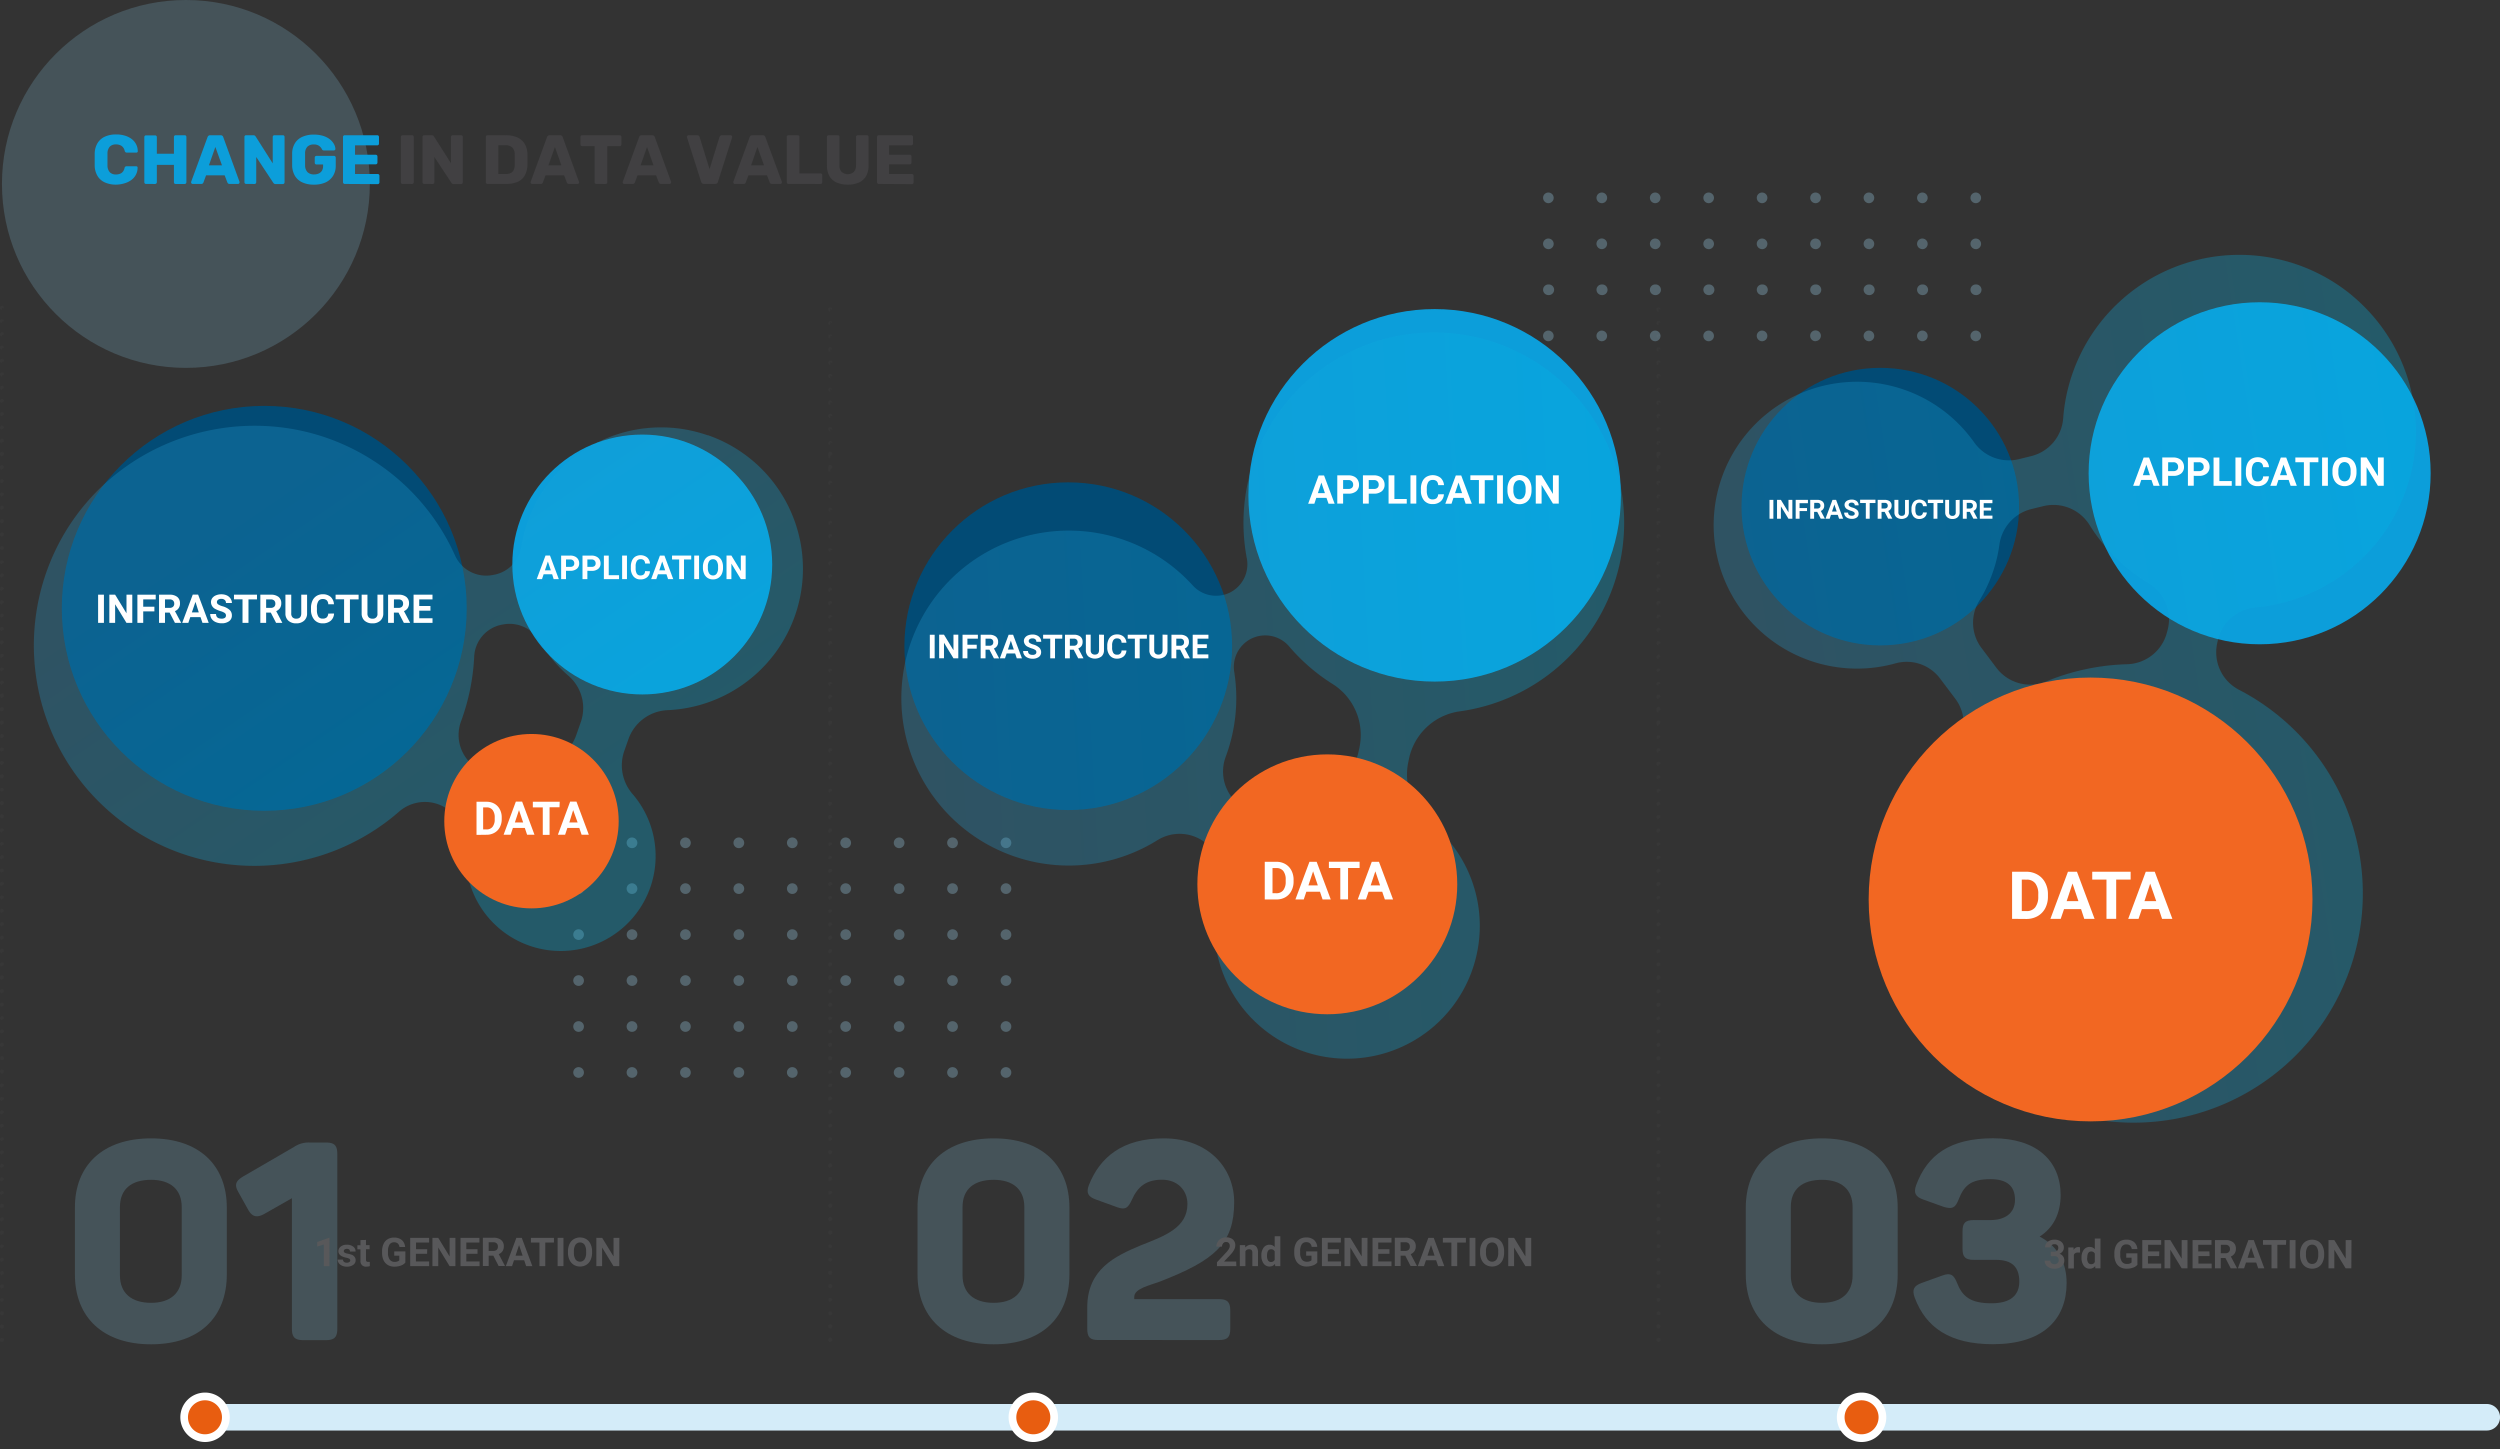 <svg xmlns="http://www.w3.org/2000/svg" xmlns:xlink="http://www.w3.org/1999/xlink" width="754.59" height="437.48" viewBox="0 0 754.59 437.48">
  <rect x="0" y="0" width="754.59" height="437.48" fill="#333333" stroke="none"/>
  <defs>
    <linearGradient id="linear-gradient" x1="444.07" y1="302.64" x2="665.11" y2="302.64" gradientTransform="translate(-188.21 -58.44) rotate(-3.27)" gradientUnits="userSpaceOnUse">
      <stop offset="0" stop-color="#259bd2"/>
      <stop offset="1" stop-color="#00b5e7"/>
    </linearGradient>
    <linearGradient id="linear-gradient-2" x1="974.37" y1="475.3" x2="1189.35" y2="475.3" gradientTransform="translate(-507.77 -93.51) rotate(-8.73)" xlink:href="#linear-gradient"/>
    <linearGradient id="linear-gradient-3" x1="310.76" y1="248.61" x2="384.07" y2="374.17" gradientTransform="translate(-236.33 -89.64) rotate(-4.09)" xlink:href="#linear-gradient"/>
  </defs>
  <title>4iG_web_illu_rendszerinteg_01_eng</title>
  <g id="Layer_2" data-name="Layer 2">
    <g id="Layer_1-2" data-name="Layer 1">
      <g>
        <g style="opacity: 0.3">
          <path d="M303.63,325.32h0a1.61,1.61,0,1,1,1.62-1.61A1.59,1.59,0,0,1,303.63,325.32Zm-16.13,0h0a1.61,1.61,0,0,1,0-3.22,1.63,1.63,0,0,1,1.63,1.61A1.6,1.6,0,0,1,287.5,325.32Zm-16.12,0h0a1.61,1.61,0,1,1,1.62-1.61A1.59,1.59,0,0,1,271.38,325.32Zm-16.13,0h0a1.61,1.61,0,1,1,0-3.22,1.63,1.63,0,0,1,1.63,1.61A1.6,1.6,0,0,1,255.25,325.32Zm-16.12,0h0a1.61,1.61,0,1,1,1.62-1.61A1.59,1.59,0,0,1,239.13,325.32Zm-16.13,0h0a1.61,1.61,0,1,1,0-3.22,1.63,1.63,0,0,1,1.63,1.61A1.6,1.6,0,0,1,223,325.32Zm-16.12,0h0a1.61,1.61,0,1,1,1.62-1.61A1.59,1.59,0,0,1,206.88,325.32Zm-16.13,0h0a1.61,1.61,0,1,1,0-3.22,1.63,1.63,0,0,1,1.63,1.61A1.6,1.6,0,0,1,190.75,325.32Zm-16.12,0h0a1.61,1.61,0,1,1,1.62-1.61A1.59,1.59,0,0,1,174.63,325.32Z" style="fill: #a0d8f2"/>
          <path d="M303.63,311.45h0a1.61,1.61,0,1,1,1.62-1.61A1.59,1.59,0,0,1,303.63,311.45Zm-16.13,0h0a1.61,1.61,0,1,1,0-3.22,1.63,1.63,0,0,1,1.63,1.61A1.6,1.6,0,0,1,287.5,311.45Zm-16.12,0h0a1.61,1.61,0,1,1,1.62-1.61A1.59,1.59,0,0,1,271.38,311.45Zm-16.13,0h0a1.61,1.61,0,1,1,0-3.22,1.63,1.63,0,0,1,1.63,1.61A1.6,1.6,0,0,1,255.25,311.45Zm-16.12,0h0a1.61,1.61,0,1,1,1.62-1.61A1.59,1.59,0,0,1,239.13,311.45Zm-16.13,0h0a1.61,1.61,0,1,1,0-3.22,1.63,1.63,0,0,1,1.63,1.61A1.6,1.6,0,0,1,223,311.45Zm-16.12,0h0a1.61,1.61,0,1,1,1.62-1.61A1.59,1.59,0,0,1,206.88,311.45Zm-16.13,0h0a1.61,1.61,0,1,1,0-3.22,1.63,1.63,0,0,1,1.63,1.61A1.6,1.6,0,0,1,190.75,311.45Zm-16.12,0h0a1.61,1.61,0,1,1,1.62-1.61A1.59,1.59,0,0,1,174.63,311.45Z" style="fill: #a0d8f2"/>
          <path d="M303.63,297.58h0a1.61,1.61,0,1,1,1.62-1.61A1.59,1.59,0,0,1,303.63,297.58Zm-16.13,0h0a1.61,1.61,0,0,1,0-3.22A1.63,1.63,0,0,1,289.1,296,1.6,1.6,0,0,1,287.5,297.58Zm-16.12,0h0A1.61,1.61,0,1,1,273,296,1.59,1.59,0,0,1,271.38,297.58Zm-16.13,0h0a1.61,1.61,0,0,1,0-3.22,1.63,1.63,0,0,1,1.63,1.61A1.6,1.6,0,0,1,255.25,297.58Zm-16.12,0h0a1.61,1.61,0,1,1,1.62-1.61A1.59,1.59,0,0,1,239.13,297.58Zm-16.13,0h0a1.61,1.61,0,0,1,0-3.22A1.63,1.63,0,0,1,224.6,296,1.6,1.6,0,0,1,223,297.58Zm-16.12,0h0a1.61,1.61,0,1,1,1.62-1.61A1.59,1.59,0,0,1,206.88,297.58Zm-16.13,0h0a1.61,1.61,0,0,1,0-3.22,1.63,1.63,0,0,1,1.63,1.61A1.6,1.6,0,0,1,190.75,297.58Zm-16.12,0h0a1.61,1.61,0,1,1,1.62-1.61A1.59,1.59,0,0,1,174.63,297.58Z" style="fill: #a0d8f2"/>
          <path d="M303.63,283.71h0a1.61,1.61,0,1,1,1.62-1.61A1.6,1.6,0,0,1,303.63,283.71Zm-16.13,0h0a1.61,1.61,0,1,1,1.63-1.61A1.62,1.62,0,0,1,287.47,283.71Zm-16.12,0h0A1.61,1.61,0,1,1,273,282.1,1.6,1.6,0,0,1,271.38,283.71Zm-16.13,0h0a1.61,1.61,0,1,1,1.63-1.61A1.62,1.62,0,0,1,255.22,283.71Zm-16.12,0h0a1.61,1.61,0,1,1,1.62-1.61A1.6,1.6,0,0,1,239.13,283.71Zm-16.13,0h0a1.61,1.61,0,1,1,1.63-1.61A1.62,1.62,0,0,1,223,283.71Zm-16.12,0h0a1.61,1.61,0,1,1,1.62-1.61A1.6,1.6,0,0,1,206.88,283.71Zm-16.13,0h0a1.61,1.61,0,1,1,1.63-1.61A1.62,1.62,0,0,1,190.72,283.71Zm-16.12,0h0a1.61,1.61,0,1,1,1.62-1.61A1.6,1.6,0,0,1,174.63,283.71Z" style="fill: #a0d8f2"/>
          <path d="M303.63,269.83h0a1.61,1.61,0,1,1,1.62-1.61A1.59,1.59,0,0,1,303.63,269.83Zm-16.13,0h0a1.61,1.61,0,0,1,0-3.22,1.63,1.63,0,0,1,1.63,1.61A1.6,1.6,0,0,1,287.5,269.83Zm-16.12,0h0a1.61,1.61,0,1,1,1.62-1.61A1.59,1.59,0,0,1,271.38,269.83Zm-16.13,0h0a1.61,1.61,0,0,1,0-3.22,1.63,1.63,0,0,1,1.63,1.61A1.6,1.6,0,0,1,255.25,269.83Zm-16.12,0h0a1.61,1.61,0,1,1,1.62-1.61A1.59,1.59,0,0,1,239.13,269.83Zm-16.13,0h0a1.61,1.61,0,0,1,0-3.22,1.63,1.63,0,0,1,1.63,1.61A1.6,1.6,0,0,1,223,269.83Zm-16.12,0h0a1.61,1.61,0,1,1,1.62-1.61A1.59,1.59,0,0,1,206.88,269.83Zm-16.13,0h0a1.61,1.61,0,0,1,0-3.22,1.63,1.63,0,0,1,1.63,1.61A1.6,1.6,0,0,1,190.75,269.83Zm-16.12,0h0a1.61,1.61,0,1,1,1.62-1.61A1.59,1.59,0,0,1,174.63,269.83Z" style="fill: #a0d8f2"/>
          <path d="M303.63,256h0a1.61,1.61,0,1,1,1.62-1.61A1.59,1.59,0,0,1,303.63,256Zm-16.13,0h0a1.61,1.61,0,0,1,0-3.22,1.63,1.63,0,0,1,1.63,1.61A1.6,1.6,0,0,1,287.5,256Zm-16.12,0h0a1.61,1.61,0,1,1,1.62-1.61A1.59,1.59,0,0,1,271.38,256Zm-16.13,0h0a1.61,1.61,0,1,1,0-3.22,1.63,1.63,0,0,1,1.63,1.61A1.6,1.6,0,0,1,255.25,256Zm-16.12,0h0a1.61,1.61,0,1,1,1.62-1.61A1.59,1.59,0,0,1,239.13,256ZM223,256h0a1.61,1.61,0,1,1,0-3.22,1.63,1.63,0,0,1,1.63,1.61A1.6,1.6,0,0,1,223,256Zm-16.12,0h0a1.61,1.61,0,1,1,1.62-1.61A1.59,1.59,0,0,1,206.88,256Zm-16.13,0h0a1.61,1.61,0,1,1,0-3.22,1.63,1.63,0,0,1,1.63,1.61A1.6,1.6,0,0,1,190.75,256Zm-16.12,0h0a1.61,1.61,0,1,1,1.62-1.61A1.59,1.59,0,0,1,174.63,256Z" style="fill: #a0d8f2"/>
        </g>
        <circle cx="433.03" cy="149.51" r="56.22" style="fill: #0c9eda"/>
        <circle cx="322.44" cy="195.05" r="49.46" style="fill: #024b75"/>
        <path d="M444.5,101.55a57.47,57.47,0,0,0-68.18,66.92,9.54,9.54,0,0,1-5.18,10.43h0A9.5,9.5,0,0,1,360,176.69a50.55,50.55,0,1,0-10.58,76.87,12.62,12.62,0,0,1,14.65,1h0a12.6,12.6,0,0,1,4.13,13.35,40.08,40.08,0,0,0,32.06,51.14,40.08,40.08,0,0,0,31.45-70.8,18.4,18.4,0,0,1-6.64-18.2l.27-1.29a18.21,18.21,0,0,1,15.42-14.07,57.46,57.46,0,0,0,3.75-113.15Zm-55.38,93.58a57.13,57.13,0,0,0,13.06,11.3,18.19,18.19,0,0,1,8.14,19.24l-.25,1.16a18.27,18.27,0,0,1-13.41,13.82,39.9,39.9,0,0,0-9,3.5,12.56,12.56,0,0,1-13.87-1.44h0A12.76,12.76,0,0,1,370,228.33a50.74,50.74,0,0,0,2.54-25.52,9.51,9.51,0,0,1,5.25-10.09h0A9.5,9.5,0,0,1,389.12,195.13Z" style="opacity: 0.3;fill: url(#linear-gradient)"/>
        <circle cx="682.04" cy="142.85" r="51.62" style="fill: #0c9eda"/>
        <circle cx="567.54" cy="152.92" r="41.89" style="fill: #024b75"/>
        <path d="M710.13,89.34a53.33,53.33,0,0,0-87.39,36.92,12.72,12.72,0,0,1-9.65,11.41l-3.77.93a12.82,12.82,0,0,1-13.49-5.14,43.29,43.29,0,1,0-23.6,66.74,12.57,12.57,0,0,1,13.4,4.67l4.52,6a12.64,12.64,0,0,1-.16,15.48,69.21,69.21,0,1,0,85.88-18.12,12.74,12.74,0,0,1-6.62-14.17l.2-.87a12.76,12.76,0,0,1,11.36-9.83,53.34,53.34,0,0,0,29.32-94Zm-56,101.28A12.8,12.8,0,0,1,642,200.49a69,69,0,0,0-24.4,5.2,12.73,12.73,0,0,1-15-4.11l-4.51-6a12.66,12.66,0,0,1-.66-14.27,43.49,43.49,0,0,0,4.39-9.55,42.33,42.33,0,0,0,1.66-7.29,12.84,12.84,0,0,1,9.6-10.8l3.56-.87a12.84,12.84,0,0,1,14,5.57,53.39,53.39,0,0,0,18,17.75,12.61,12.61,0,0,1,5.71,13.66Z" style="opacity: 0.3;fill: url(#linear-gradient-2)"/>
        <circle cx="79.76" cy="183.62" r="61.11" style="fill: #024b75"/>
        <circle cx="193.86" cy="170.39" r="39.22" style="fill: #0c9eda"/>
        <path d="M213.61,131.39a42.69,42.69,0,0,0-56.26,33.66,10.24,10.24,0,0,1-8.23,8.43l-.48.09a10.33,10.33,0,0,1-11.32-5.95,66.14,66.14,0,0,0-25.3-29c-30.9-19.42-72.21-10-91.67,20.89A66.54,66.54,0,0,0,120.44,245a11.85,11.85,0,0,1,14.52-.86l.52.36a11.93,11.93,0,0,1,5.24,11A28.66,28.66,0,1,0,191,239.74a13.18,13.18,0,0,1-2.62-12.92l1.32-3.76a13.14,13.14,0,0,1,11.88-8.71,42.7,42.7,0,0,0,12.07-83ZM162.83,193.5a42.54,42.54,0,0,0,8.83,10.55,12.86,12.86,0,0,1,3.61,14l-1.3,3.71a12.77,12.77,0,0,1-9.71,8.46,28.71,28.71,0,0,0-7.77,2.56,12.09,12.09,0,0,1-12.25-.72l-.65-.45a11.82,11.82,0,0,1-4.46-13.8,65.76,65.76,0,0,0,4-19.63,10.3,10.3,0,0,1,8.36-9.63l.5-.09A10.42,10.42,0,0,1,162.83,193.5Z" style="opacity: 0.3;fill: url(#linear-gradient-3)"/>
        <circle cx="56.11" cy="55.52" r="55.52" style="fill: #8cd2f1;opacity: 0.2"/>
        <g>
          <path d="M35.07,55.73a8.06,8.06,0,0,1-3.4-.66,4.92,4.92,0,0,1-2.21-1.91A6.34,6.34,0,0,1,28.58,50c0-.57,0-1.19,0-1.84s0-1.29,0-1.89a6.38,6.38,0,0,1,.88-3.11,5.06,5.06,0,0,1,2.23-1.93,8,8,0,0,1,3.38-.65,9,9,0,0,1,2.56.34,6.39,6.39,0,0,1,2.06,1,4.7,4.7,0,0,1,1.38,1.6,4.54,4.54,0,0,1,.51,2.11.33.33,0,0,1-.11.31.44.44,0,0,1-.33.13H38.31a.62.62,0,0,1-.42-.12.86.86,0,0,1-.26-.43,2.38,2.38,0,0,0-1-1.52,3.06,3.06,0,0,0-1.63-.41,2.54,2.54,0,0,0-1.83.64,3.07,3.07,0,0,0-.73,2.13c0,1.15,0,2.33,0,3.53a3.07,3.07,0,0,0,.73,2.13,2.54,2.54,0,0,0,1.83.64,3,3,0,0,0,1.64-.42,2.32,2.32,0,0,0,.94-1.51.77.77,0,0,1,.25-.43.67.67,0,0,1,.43-.12h2.83a.49.49,0,0,1,.33.13.33.33,0,0,1,.11.31,4.54,4.54,0,0,1-.51,2.11,4.7,4.7,0,0,1-1.38,1.6,6.39,6.39,0,0,1-2.06,1A9,9,0,0,1,35.07,55.73Z" style="fill: #0c9eda"/>
          <path d="M44.08,55.52a.52.52,0,0,1-.38-.15.56.56,0,0,1-.14-.38V41.34A.56.56,0,0,1,43.7,41a.51.51,0,0,1,.38-.14h2.71a.55.55,0,0,1,.39.14.53.53,0,0,1,.16.38V46.4H52.5V41.34a.52.52,0,0,1,.15-.38.5.5,0,0,1,.38-.14h2.71a.48.48,0,0,1,.37.14.52.52,0,0,1,.15.38V55a.53.53,0,0,1-.15.37.49.49,0,0,1-.37.16H53a.51.51,0,0,1-.38-.16A.53.53,0,0,1,52.5,55V49.76H47.34V55a.54.54,0,0,1-.16.37.57.57,0,0,1-.39.16Z" style="fill: #0c9eda"/>
          <path d="M58.13,55.52a.42.42,0,0,1-.3-.14.39.39,0,0,1-.14-.31,1,1,0,0,1,0-.18L62.64,41.4a.89.89,0,0,1,.27-.41.84.84,0,0,1,.55-.17h3.11a.85.85,0,0,1,.56.17.87.87,0,0,1,.26.41L72.3,54.89a.37.37,0,0,1,0,.18.43.43,0,0,1-.14.31.45.45,0,0,1-.33.14H69.3a.65.65,0,0,1-.47-.16.76.76,0,0,1-.2-.29l-.82-2.14H62.2l-.79,2.14a1,1,0,0,1-.19.29.71.71,0,0,1-.51.16Zm4.93-5.61H67l-2-5.55Z" style="fill: #0c9eda"/>
          <path d="M74.3,55.52a.53.53,0,0,1-.38-.16.52.52,0,0,1-.14-.37V41.34a.48.48,0,0,1,.52-.52h2.23A.72.72,0,0,1,77,41a1.41,1.41,0,0,1,.2.25l5.12,8.06V41.34a.52.52,0,0,1,.15-.38.5.5,0,0,1,.38-.14h2.52a.51.51,0,0,1,.38.14.56.56,0,0,1,.14.38V55a.6.6,0,0,1-.14.39.53.53,0,0,1-.38.16H83.16a.65.65,0,0,1-.49-.17,2,2,0,0,1-.2-.23l-5.13-7.77V55a.57.57,0,0,1-.14.37.53.53,0,0,1-.38.16Z" style="fill: #0c9eda"/>
          <path d="M94.71,55.73a8,8,0,0,1-3.43-.67,5,5,0,0,1-2.23-1.93,6.42,6.42,0,0,1-.87-3.1c0-.6,0-1.24,0-1.92s0-1.32,0-1.94a6,6,0,0,1,.88-3,5,5,0,0,1,2.25-1.89,8.15,8.15,0,0,1,3.4-.65A9.46,9.46,0,0,1,97.5,41a6.47,6.47,0,0,1,2,1,4.82,4.82,0,0,1,1.27,1.43,3.3,3.3,0,0,1,.47,1.53.42.42,0,0,1-.14.32.49.49,0,0,1-.33.13H97.76a.65.65,0,0,1-.35-.08.62.62,0,0,1-.2-.22,3.21,3.21,0,0,0-.43-.66,2.45,2.45,0,0,0-.78-.6,2.82,2.82,0,0,0-1.29-.25,2.68,2.68,0,0,0-1.87.63,2.78,2.78,0,0,0-.75,2c0,1.2,0,2.42,0,3.65a2.94,2.94,0,0,0,.77,2.12,2.77,2.77,0,0,0,1.92.65,3.45,3.45,0,0,0,1.39-.27,2.19,2.19,0,0,0,1-.85,2.77,2.77,0,0,0,.35-1.48v-.4h-2a.49.49,0,0,1-.38-.16.52.52,0,0,1-.14-.39V47.6a.52.52,0,0,1,.14-.39.49.49,0,0,1,.38-.16h5.29a.48.48,0,0,1,.38.16.53.53,0,0,1,.15.39V50a5.65,5.65,0,0,1-.82,3.09,5.27,5.27,0,0,1-2.32,2A8.31,8.31,0,0,1,94.71,55.73Z" style="fill: #0c9eda"/>
          <path d="M104.06,55.52a.51.51,0,0,1-.38-.16.53.53,0,0,1-.15-.37V41.34a.52.52,0,0,1,.15-.38.5.5,0,0,1,.38-.14h9.8a.5.5,0,0,1,.38.14.52.52,0,0,1,.15.38v2a.51.51,0,0,1-.53.53h-6.7v2.84h6.24a.52.52,0,0,1,.38.15.56.56,0,0,1,.15.39v1.83a.53.53,0,0,1-.15.37.52.52,0,0,1-.38.15h-6.24v2.92H114a.51.51,0,0,1,.53.53v2a.53.53,0,0,1-.15.37.51.51,0,0,1-.38.16Z" style="fill: #0c9eda"/>
          <path d="M121.49,55.52a.51.51,0,0,1-.38-.16A.53.53,0,0,1,121,55V41.34a.52.52,0,0,1,.15-.38.5.5,0,0,1,.38-.14h2.81a.55.55,0,0,1,.39.14.53.53,0,0,1,.16.38V55a.54.54,0,0,1-.16.37.57.57,0,0,1-.39.16Z" style="fill: #414042"/>
          <path d="M128.06,55.52a.51.51,0,0,1-.38-.16.53.53,0,0,1-.15-.37V41.34a.52.52,0,0,1,.15-.38.5.5,0,0,1,.38-.14h2.23a.74.74,0,0,1,.51.15,1.41,1.41,0,0,1,.2.25l5.12,8.06V41.34a.52.52,0,0,1,.15-.38.5.5,0,0,1,.38-.14h2.52a.51.51,0,0,1,.38.14.56.56,0,0,1,.14.38V55a.6.6,0,0,1-.14.39.53.53,0,0,1-.38.16h-2.25a.65.65,0,0,1-.49-.17,2,2,0,0,1-.2-.23l-5.13-7.77V55a.57.57,0,0,1-.14.37.53.53,0,0,1-.38.16Z" style="fill: #414042"/>
          <path d="M147.17,55.52a.51.51,0,0,1-.38-.16.53.53,0,0,1-.15-.37V41.34a.52.52,0,0,1,.15-.38.5.5,0,0,1,.38-.14h5.46a8.46,8.46,0,0,1,3.51.66,4.93,4.93,0,0,1,2.22,1.93,6.29,6.29,0,0,1,.84,3.14c0,.62,0,1.15,0,1.62s0,1,0,1.59a6.91,6.91,0,0,1-.83,3.24,4.56,4.56,0,0,1-2.16,1.9,8.74,8.74,0,0,1-3.48.62Zm3.25-3h2.21a3.49,3.49,0,0,0,1.5-.28,1.9,1.9,0,0,0,.9-.89,3.77,3.77,0,0,0,.33-1.6c0-.41,0-.77,0-1.09s0-.65,0-1,0-.68,0-1.07a2.88,2.88,0,0,0-.75-2.09,2.94,2.94,0,0,0-2.09-.66h-2.1Z" style="fill: #414042"/>
          <path d="M160.61,55.52a.44.44,0,0,1-.31-.14.42.42,0,0,1-.13-.31.52.52,0,0,1,0-.18l4.93-13.49a.89.89,0,0,1,.27-.41.82.82,0,0,1,.55-.17h3.11a.77.77,0,0,1,.82.58l4.91,13.49a.37.37,0,0,1,.05.18.43.43,0,0,1-.14.31.45.45,0,0,1-.33.14h-2.58a.65.65,0,0,1-.47-.16.76.76,0,0,1-.2-.29l-.82-2.14h-5.61l-.8,2.14a.79.79,0,0,1-.18.29.71.71,0,0,1-.51.16Zm4.93-5.61h3.91l-1.95-5.55Z" style="fill: #414042"/>
          <path d="M180,55.52a.53.53,0,0,1-.38-.16.57.57,0,0,1-.14-.37V44.11h-3.74a.52.52,0,0,1-.38-.15.53.53,0,0,1-.15-.37V41.34a.52.52,0,0,1,.15-.38.51.51,0,0,1,.38-.14h11.3a.51.51,0,0,1,.38.14.56.56,0,0,1,.14.38v2.25a.57.57,0,0,1-.14.37.52.52,0,0,1-.38.15h-3.74V55a.53.53,0,0,1-.15.37.51.51,0,0,1-.38.16Z" style="fill: #414042"/>
          <path d="M188.41,55.52a.48.48,0,0,1-.44-.45,1,1,0,0,1,0-.18l4.94-13.49a.87.87,0,0,1,.26-.41.85.85,0,0,1,.56-.17h3.1a.85.85,0,0,1,.56.17.87.87,0,0,1,.26.41l4.92,13.49a.37.37,0,0,1,0,.18.43.43,0,0,1-.14.31.45.45,0,0,1-.32.14h-2.59a.67.67,0,0,1-.47-.16.89.89,0,0,1-.2-.29l-.82-2.14h-5.6l-.8,2.14a.84.84,0,0,1-.19.29.7.7,0,0,1-.5.16Zm4.94-5.61h3.9l-1.95-5.55Z" style="fill: #414042"/>
          <path d="M212.5,55.52a.85.85,0,0,1-.57-.19,1,1,0,0,1-.29-.44l-4.29-13.44a.81.81,0,0,1,0-.19.43.43,0,0,1,.14-.31.44.44,0,0,1,.32-.13h2.61a.71.71,0,0,1,.52.18.75.75,0,0,1,.23.36l3,9.7,3-9.7a1.12,1.12,0,0,1,.24-.36.69.69,0,0,1,.51-.18h2.63a.41.41,0,0,1,.3.13.43.43,0,0,1,.14.31.81.81,0,0,1,0,.19l-4.29,13.44a.9.9,0,0,1-.27.44.89.89,0,0,1-.59.19Z" style="fill: #414042"/>
          <path d="M221.78,55.52a.42.42,0,0,1-.3-.14.39.39,0,0,1-.14-.31,1,1,0,0,1,0-.18l4.93-13.49a.89.89,0,0,1,.27-.41.84.84,0,0,1,.55-.17h3.11a.85.85,0,0,1,.56.17.87.87,0,0,1,.26.41L236,54.89a.53.53,0,0,1,0,.18.43.43,0,0,1-.14.31.45.45,0,0,1-.32.14H233a.65.65,0,0,1-.47-.16.89.89,0,0,1-.2-.29l-.82-2.14h-5.61l-.79,2.14a1,1,0,0,1-.19.29.71.71,0,0,1-.51.16Zm4.93-5.61h3.91l-2-5.55Z" style="fill: #414042"/>
          <path d="M238,55.52a.53.53,0,0,1-.38-.16.52.52,0,0,1-.14-.37V41.34a.48.48,0,0,1,.52-.52h2.77a.5.5,0,0,1,.38.14.52.52,0,0,1,.15.38v11h6.36a.53.53,0,0,1,.38.16.55.55,0,0,1,.14.39V55a.52.52,0,0,1-.14.37.53.53,0,0,1-.38.16Z" style="fill: #414042"/>
          <path d="M255.91,55.73a8.28,8.28,0,0,1-3.33-.62,4.72,4.72,0,0,1-2.2-1.91,6.31,6.31,0,0,1-.77-3.29V41.34a.48.48,0,0,1,.52-.52h2.71a.55.55,0,0,1,.39.14.52.52,0,0,1,.15.38v8.55a2.81,2.81,0,0,0,.66,2,2.8,2.8,0,0,0,3.68,0,2.81,2.81,0,0,0,.66-2V41.34a.53.53,0,0,1,.16-.38.52.52,0,0,1,.37-.14h2.73a.5.5,0,0,1,.52.52v8.57a6.41,6.41,0,0,1-.77,3.29,4.75,4.75,0,0,1-2.19,1.91A8.15,8.15,0,0,1,255.91,55.73Z" style="fill: #414042"/>
          <path d="M265.25,55.52a.53.53,0,0,1-.53-.53V41.34a.52.52,0,0,1,.15-.38.51.51,0,0,1,.38-.14h9.81a.48.48,0,0,1,.37.14.52.52,0,0,1,.15.38v2a.5.5,0,0,1-.15.38.48.48,0,0,1-.37.15h-6.7v2.84h6.23a.49.49,0,0,1,.38.15.56.56,0,0,1,.15.39v1.83a.53.53,0,0,1-.15.37.49.49,0,0,1-.38.15h-6.23v2.92h6.86a.51.51,0,0,1,.53.53v2a.53.53,0,0,1-.15.37.51.51,0,0,1-.38.16Z" style="fill: #414042"/>
        </g>
        <path d="M750.6,431.78H61.89a4,4,0,0,1,0-8H750.6a4,4,0,1,1,0,8Z" style="fill: #d4ecf9"/>
        <g style="opacity: 0.2">
          <g>
            <path d="M45.61,343.6c14.53,0,22.85,8.14,22.85,20.91v20.16c0,12.94-8.32,21.09-22.85,21.09s-23-8.15-23-21.09V364.51C22.59,351.74,31,343.6,45.61,343.6Zm0,12.51c-6,0-9.41,2.86-9.41,8.23v20.58c0,5.38,3.45,8.32,9.41,8.32,5.8,0,9.24-2.94,9.24-8.32V364.34C54.85,359,51.41,356.11,45.61,356.11Z" style="fill: #8cd2f1"/>
            <path d="M101.81,348.3v52.75c0,2.61-.93,3.45-3.45,3.45h-6.8c-2.52,0-3.45-.84-3.45-3.45V361.66L80,366.28c-2.61,1.51-4,.92-5.21-1.35l-2.94-5.29c-1.18-2.18-.59-3.28,1.68-4.62l15.2-8.82a7.82,7.82,0,0,1,4.87-1.34h4.79C100.88,344.86,101.81,345.7,101.81,348.3Z" style="fill: #8cd2f1"/>
          </g>
        </g>
        <g style="opacity: 0.2">
          <g>
            <path d="M299.94,343.6c14.53,0,22.85,8.14,22.85,20.91v20.16c0,12.94-8.32,21.09-22.85,21.09s-23-8.15-23-21.09V364.51C276.93,351.74,285.33,343.6,299.94,343.6Zm0,12.51c-6,0-9.41,2.86-9.41,8.23v20.58c0,5.38,3.45,8.32,9.41,8.32,5.8,0,9.24-2.94,9.24-8.32V364.34C309.18,359,305.74,356.11,299.94,356.11Z" style="fill: #8cd2f1"/>
            <path d="M351.27,343.6c13.52,0,21.25,9,21.25,19.23,0,12.6-5.88,17.56-22.43,24-3.11,1.17-7.73,2.1-7.73,4.62v.67H367.9c2.6,0,3.44.92,3.44,3.44v5.46c0,2.61-.84,3.45-3.44,3.45H331.53c-2.52,0-3.36-.84-3.36-3.45v-6.38c0-11.51,8.31-15.46,16.12-18.73,7.23-2.86,14.12-5.3,14.12-12.52,0-4.12-3-7.31-7.65-7.31s-7.31,1.93-9.15,6.13c-1.18,2.52-2,3-4.37,2.19l-6.47-2.35c-2.35-.84-3-2-2.1-4.37C332,349.31,338.75,343.6,351.27,343.6Z" style="fill: #8cd2f1"/>
          </g>
        </g>
        <g style="opacity: 0.2">
          <g>
            <path d="M549.94,343.6c14.53,0,22.85,8.14,22.85,20.91v20.16c0,12.94-8.32,21.09-22.85,21.09s-23-8.15-23-21.09V364.51C526.93,351.74,535.33,343.6,549.94,343.6Zm0,12.51c-6,0-9.41,2.86-9.41,8.23v20.58c0,5.38,3.45,8.32,9.41,8.32,5.8,0,9.24-2.94,9.24-8.32V364.34C559.18,359,555.74,356.11,549.94,356.11Z" style="fill: #8cd2f1"/>
            <path d="M615.63,373.25c5.71,2.94,8.15,8.15,8.15,14,0,11.08-7.23,18.48-22.26,18.48-12.94,0-20.25-5-23.61-14.12-.84-2.35-.25-3.52,2.1-4.36l6.3-2.27c2.36-.84,3.36-.34,4.37,2.18,1.6,4.12,4,6.22,10.42,6.22,5.79,0,8.4-2.44,8.4-6.55,0-4.54-2.35-6.56-7.06-6.56h-6.63c-2.61,0-3.45-.84-3.45-3.36v-5.2c0-2.61.84-3.45,3.45-3.45h5c4.2,0,7.39-1.93,7.39-6.13s-2.52-6.22-7.39-6.22c-6.13,0-8.06,2.1-9.66,6.22-1,2.52-1.93,2.86-4.37,2.18l-6.3-2.26c-2.35-.84-2.94-2-2.1-4.37,3.36-9.07,10.25-14.11,23.19-14.11s20.41,6.63,20.41,17.22C621.93,366.28,619.83,370.56,615.63,373.25Z" style="fill: #8cd2f1"/>
          </g>
        </g>
        <g>
          <circle cx="61.89" cy="427.79" r="6.29" style="fill: #e85d10"/>
          <path d="M61.89,435.25a7.46,7.46,0,1,1,7.46-7.46A7.46,7.46,0,0,1,61.89,435.25Zm0-12.59A5.13,5.13,0,1,0,67,427.79,5.13,5.13,0,0,0,61.89,422.66Z" style="fill: #fff"/>
        </g>
        <g>
          <circle cx="311.89" cy="427.79" r="6.29" style="fill: #e85d10"/>
          <path d="M311.89,435.25a7.46,7.46,0,1,1,7.46-7.46A7.46,7.46,0,0,1,311.89,435.25Zm0-12.59a5.13,5.13,0,1,0,5.13,5.13A5.13,5.13,0,0,0,311.89,422.66Z" style="fill: #fff"/>
        </g>
        <g>
          <circle cx="561.89" cy="427.79" r="6.29" style="fill: #e85d10"/>
          <path d="M561.89,435.25a7.46,7.46,0,1,1,7.46-7.46A7.46,7.46,0,0,1,561.89,435.25Zm0-12.59a5.13,5.13,0,1,0,5.13,5.13A5.13,5.13,0,0,0,561.89,422.66Z" style="fill: #fff"/>
        </g>
        <g>
          <path d="M99.43,382.16H97.74v-6.54l-2,.63v-1.37l3.53-1.26h.18Z" style="fill: #58585a"/>
          <path d="M105.71,380.41a.54.54,0,0,0-.31-.49,3.25,3.25,0,0,0-1-.32c-1.5-.32-2.26-1-2.26-1.92a1.77,1.77,0,0,1,.7-1.41,2.82,2.82,0,0,1,1.83-.57,3,3,0,0,1,1.93.57,1.78,1.78,0,0,1,.73,1.48h-1.7a.81.81,0,0,0-.23-.6,1.24,1.24,0,0,0-1.39,0,.62.62,0,0,0-.24.5.53.53,0,0,0,.27.45,2.81,2.81,0,0,0,.9.3,7.58,7.58,0,0,1,1.06.28,1.76,1.76,0,0,1,1.35,1.71,1.65,1.65,0,0,1-.75,1.4,3.19,3.19,0,0,1-1.92.54,3.4,3.4,0,0,1-1.42-.29,2.43,2.43,0,0,1-1-.78,1.82,1.82,0,0,1-.35-1.07h1.61a.89.89,0,0,0,.33.7,1.34,1.34,0,0,0,.83.24,1.26,1.26,0,0,0,.74-.19A.56.56,0,0,0,105.71,380.41Z" style="fill: #58585a"/>
          <path d="M110.47,374.26v1.56h1.09v1.24h-1.09v3.17a.75.75,0,0,0,.14.5.67.67,0,0,0,.51.15,2.47,2.47,0,0,0,.5,0v1.29a3.5,3.5,0,0,1-1,.15,1.62,1.62,0,0,1-1.82-1.8v-3.42h-.93v-1.24h.93v-1.56Z" style="fill: #58585a"/>
          <path d="M122.35,381.08A3,3,0,0,1,121,382a5.6,5.6,0,0,1-1.92.32,3.77,3.77,0,0,1-2-.49,3.31,3.31,0,0,1-1.29-1.4,5,5,0,0,1-.46-2.16v-.58a5.19,5.19,0,0,1,.43-2.21,3.17,3.17,0,0,1,1.24-1.43,3.59,3.59,0,0,1,1.9-.5,3.55,3.55,0,0,1,2.38.73,3.09,3.09,0,0,1,1,2.1h-1.71a1.7,1.7,0,0,0-.52-1.07,1.65,1.65,0,0,0-1.1-.34,1.56,1.56,0,0,0-1.37.67,3.55,3.55,0,0,0-.47,2v.54a3.38,3.38,0,0,0,.51,2,1.73,1.73,0,0,0,1.49.69,2,2,0,0,0,1.41-.43V379H119v-1.29h3.36Z" style="fill: #58585a"/>
          <path d="M128.91,378.45h-3.38v2.3h4v1.41h-5.72v-8.53h5.71v1.42h-3.95v2h3.38Z" style="fill: #58585a"/>
          <path d="M137.46,382.16H135.7l-3.42-5.61v5.61h-1.76v-8.53h1.76l3.43,5.62v-5.62h1.75Z" style="fill: #58585a"/>
          <path d="M144.13,378.45h-3.38v2.3h4v1.41H139v-8.53h5.7v1.42h-3.95v2h3.38Z" style="fill: #58585a"/>
          <path d="M148.9,379h-1.4v3.12h-1.75v-8.53h3.17a3.59,3.59,0,0,1,2.33.67,2.36,2.36,0,0,1,.82,1.91,2.63,2.63,0,0,1-.38,1.45,2.53,2.53,0,0,1-1.15.93l1.85,3.49v.08H150.5Zm-1.4-1.43h1.42a1.48,1.48,0,0,0,1-.33,1.23,1.23,0,0,0,.36-.93,1.29,1.29,0,0,0-.34-1,1.43,1.43,0,0,0-1.05-.35H147.5Z" style="fill: #58585a"/>
          <path d="M158.22,380.4h-3.08l-.59,1.76h-1.87l3.18-8.53h1.63l3.19,8.53h-1.87ZM155.61,379h2.14l-1.08-3.19Z" style="fill: #58585a"/>
          <path d="M167.2,375.05h-2.62v7.11h-1.75v-7.11h-2.58v-1.42h6.95Z" style="fill: #58585a"/>
          <path d="M170.07,382.16h-1.76v-8.53h1.76Z" style="fill: #58585a"/>
          <path d="M178.71,378.09a5.13,5.13,0,0,1-.45,2.21,3.36,3.36,0,0,1-1.27,1.46,3.51,3.51,0,0,1-1.91.52,3.57,3.57,0,0,1-1.89-.51,3.47,3.47,0,0,1-1.29-1.46,5,5,0,0,1-.46-2.17v-.43a5.1,5.1,0,0,1,.45-2.21,3.46,3.46,0,0,1,1.29-1.48,3.78,3.78,0,0,1,3.79,0,3.44,3.44,0,0,1,1.28,1.48,5.1,5.1,0,0,1,.46,2.21Zm-1.79-.39a3.62,3.62,0,0,0-.48-2,1.7,1.7,0,0,0-2.73,0,3.54,3.54,0,0,0-.49,2v.42a3.65,3.65,0,0,0,.48,2,1.68,1.68,0,0,0,2.74,0,3.55,3.55,0,0,0,.48-2Z" style="fill: #58585a"/>
          <path d="M186.92,382.16h-1.76l-3.42-5.61v5.61H180v-8.53h1.76l3.43,5.62v-5.62h1.75Z" style="fill: #58585a"/>
        </g>
        <g>
          <path d="M373.17,382.16h-5.85V381l2.76-2.94a6.84,6.84,0,0,0,.84-1.09,1.72,1.72,0,0,0,.27-.87,1.33,1.33,0,0,0-.28-.9,1.08,1.08,0,0,0-.82-.32,1.12,1.12,0,0,0-.91.39,1.58,1.58,0,0,0-.33,1h-1.7a2.76,2.76,0,0,1,.37-1.42,2.62,2.62,0,0,1,1.05-1,3.17,3.17,0,0,1,1.55-.37,3,3,0,0,1,2,.63,2.24,2.24,0,0,1,.73,1.79,2.87,2.87,0,0,1-.33,1.29,6.76,6.76,0,0,1-1.12,1.53l-1.94,2.05h3.67Z" style="fill: #58585a"/>
          <path d="M375.83,375.82l.06.73a2.23,2.23,0,0,1,1.82-.85,1.83,1.83,0,0,1,1.5.6,2.68,2.68,0,0,1,.5,1.76v4.1H378V378.1a1.15,1.15,0,0,0-.23-.79,1.07,1.07,0,0,0-.78-.24,1.17,1.17,0,0,0-1.08.61v4.48h-1.69v-6.34Z" style="fill: #58585a"/>
          <path d="M380.73,378.94a3.8,3.8,0,0,1,.67-2.36,2.17,2.17,0,0,1,1.82-.88,2,2,0,0,1,1.53.69v-3.23h1.7v9h-1.53l-.09-.67a2,2,0,0,1-1.62.79,2.17,2.17,0,0,1-1.8-.88A4,4,0,0,1,380.73,378.94Zm1.7.12a2.52,2.52,0,0,0,.31,1.38,1,1,0,0,0,.9.47,1.15,1.15,0,0,0,1.11-.66v-2.52a1.12,1.12,0,0,0-1.1-.66C382.83,377.07,382.43,377.73,382.43,379.06Z" style="fill: #58585a"/>
          <path d="M397.61,381.08a3,3,0,0,1-1.34.88,5.62,5.62,0,0,1-1.93.32,3.76,3.76,0,0,1-1.94-.49,3.25,3.25,0,0,1-1.29-1.4,4.84,4.84,0,0,1-.46-2.16v-.58a5.19,5.19,0,0,1,.43-2.21,3.11,3.11,0,0,1,1.24-1.43,3.57,3.57,0,0,1,1.9-.5,3.52,3.52,0,0,1,2.37.73,3.1,3.1,0,0,1,1,2.1H395.9a1.7,1.7,0,0,0-.52-1.07,1.66,1.66,0,0,0-1.11-.34,1.55,1.55,0,0,0-1.36.67,3.63,3.63,0,0,0-.48,2v.54a3.38,3.38,0,0,0,.51,2,1.75,1.75,0,0,0,1.5.69,2,2,0,0,0,1.41-.43V379h-1.6v-1.29h3.36Z" style="fill: #58585a"/>
          <path d="M404.16,378.45h-3.37v2.3h4v1.41H399v-8.53h5.71v1.42h-3.95v2h3.37Z" style="fill: #58585a"/>
          <path d="M412.72,382.16H411l-3.42-5.61v5.61h-1.76v-8.53h1.76l3.43,5.62v-5.62h1.75Z" style="fill: #58585a"/>
          <path d="M419.39,378.45H416v2.3h4v1.41h-5.72v-8.53H420v1.42H416v2h3.38Z" style="fill: #58585a"/>
          <path d="M424.16,379h-1.4v3.12H421v-8.53h3.17a3.6,3.6,0,0,1,2.34.67,2.36,2.36,0,0,1,.82,1.91,2.63,2.63,0,0,1-.38,1.45,2.58,2.58,0,0,1-1.15.93l1.85,3.49v.08h-1.89Zm-1.4-1.43h1.42a1.5,1.5,0,0,0,1-.33,1.23,1.23,0,0,0,.36-.93,1.33,1.33,0,0,0-.34-1,1.44,1.44,0,0,0-1.06-.35h-1.41Z" style="fill: #58585a"/>
          <path d="M433.48,380.4H430.4l-.59,1.76h-1.87l3.18-8.53h1.63l3.19,8.53h-1.87ZM430.87,379H433l-1.07-3.19Z" style="fill: #58585a"/>
          <path d="M442.46,375.05h-2.62v7.11h-1.76v-7.11h-2.57v-1.42h6.95Z" style="fill: #58585a"/>
          <path d="M445.33,382.16h-1.76v-8.53h1.76Z" style="fill: #58585a"/>
          <path d="M454,378.09a5.28,5.28,0,0,1-.44,2.21,3.32,3.32,0,0,1-1.28,1.46,3.45,3.45,0,0,1-1.9.52,3.52,3.52,0,0,1-1.89-.51,3.34,3.34,0,0,1-1.29-1.46,5,5,0,0,1-.46-2.17v-.43a5.1,5.1,0,0,1,.45-2.21,3.44,3.44,0,0,1,1.28-1.48,3.79,3.79,0,0,1,3.8,0,3.44,3.44,0,0,1,1.28,1.48,5.1,5.1,0,0,1,.45,2.21Zm-1.78-.39a3.62,3.62,0,0,0-.48-2,1.71,1.71,0,0,0-2.74,0,3.55,3.55,0,0,0-.48,2v.42a3.65,3.65,0,0,0,.48,2,1.68,1.68,0,0,0,2.74,0,3.55,3.55,0,0,0,.48-2Z" style="fill: #58585a"/>
          <path d="M462.18,382.16h-1.76L457,376.55v5.61h-1.76v-8.53H457l3.43,5.62v-5.62h1.75Z" style="fill: #58585a"/>
        </g>
        <g>
          <path d="M619,377.81H620a1.28,1.28,0,0,0,.95-.32,1.18,1.18,0,0,0,.31-.86,1,1,0,0,0-.31-.8,1.17,1.17,0,0,0-.84-.29,1.25,1.25,0,0,0-.82.27.85.85,0,0,0-.33.69h-1.69a2.06,2.06,0,0,1,.36-1.19,2.38,2.38,0,0,1,1-.83,3.36,3.36,0,0,1,1.43-.3,3.16,3.16,0,0,1,2.12.65,2.2,2.2,0,0,1,.76,1.78,1.79,1.79,0,0,1-.35,1.08,2.25,2.25,0,0,1-.94.75,2.1,2.1,0,0,1,1.07.78,2.07,2.07,0,0,1,.36,1.22,2.26,2.26,0,0,1-.83,1.82,3.3,3.3,0,0,1-2.19.68,3.14,3.14,0,0,1-2.09-.67,2.2,2.2,0,0,1-.81-1.78h1.69a1,1,0,0,0,.36.78,1.31,1.31,0,0,0,.89.31,1.34,1.34,0,0,0,.94-.32,1.11,1.11,0,0,0,.35-.85c0-.85-.47-1.27-1.41-1.27H619Z" style="fill: #58585a"/>
          <path d="M627.84,378.07a4.77,4.77,0,0,0-.61,0,1.23,1.23,0,0,0-1.26.65v4.15h-1.69v-6.34h1.6l0,.75a1.57,1.57,0,0,1,1.41-.87,1.78,1.78,0,0,1,.53.08Z" style="fill: #58585a"/>
          <path d="M628.28,379.61a3.82,3.82,0,0,1,.66-2.36,2.16,2.16,0,0,1,1.82-.88,1.94,1.94,0,0,1,1.53.69v-3.23H634v9h-1.53l-.08-.68a2,2,0,0,1-1.63.79,2.16,2.16,0,0,1-1.8-.88A3.94,3.94,0,0,1,628.28,379.61Zm1.69.12a2.48,2.48,0,0,0,.31,1.37,1,1,0,0,0,.9.48,1.12,1.12,0,0,0,1.11-.67V378.4a1.12,1.12,0,0,0-1.09-.66C630.38,377.74,630,378.4,630,379.73Z" style="fill: #58585a"/>
          <path d="M645.15,381.75a3,3,0,0,1-1.34.88,5.6,5.6,0,0,1-1.92.31,3.8,3.8,0,0,1-1.94-.48,3.19,3.19,0,0,1-1.29-1.4,4.91,4.91,0,0,1-.47-2.16v-.58a5.23,5.23,0,0,1,.43-2.22,3.22,3.22,0,0,1,1.24-1.43,3.62,3.62,0,0,1,1.91-.49,3.57,3.57,0,0,1,2.37.72,3.08,3.08,0,0,1,1,2.11h-1.71a1.67,1.67,0,0,0-.52-1.07,1.61,1.61,0,0,0-1.1-.34,1.57,1.57,0,0,0-1.37.67,3.54,3.54,0,0,0-.47,2v.55a3.4,3.4,0,0,0,.51,2,1.76,1.76,0,0,0,1.49.68,2,2,0,0,0,1.41-.42v-1.47h-1.6v-1.3h3.36Z" style="fill: #58585a"/>
          <path d="M651.71,379.12h-3.38v2.29h4v1.42h-5.71V374.3h5.7v1.42h-3.95v2h3.38Z" style="fill: #58585a"/>
          <path d="M660.26,382.83h-1.75l-3.43-5.62v5.62h-1.75V374.3h1.75l3.43,5.62V374.3h1.75Z" style="fill: #58585a"/>
          <path d="M666.93,379.12h-3.37v2.29h4v1.42H661.8V374.3h5.71v1.42h-4v2h3.37Z" style="fill: #58585a"/>
          <path d="M671.71,379.7h-1.4v3.13h-1.76V374.3h3.17a3.57,3.57,0,0,1,2.33.67,2.31,2.31,0,0,1,.82,1.9,2.4,2.4,0,0,1-1.52,2.39l1.84,3.48v.09h-1.88Zm-1.4-1.42h1.41a1.42,1.42,0,0,0,1-.34,1.2,1.2,0,0,0,.36-.93,1.26,1.26,0,0,0-.34-.94,1.39,1.39,0,0,0-1-.35h-1.41Z" style="fill: #58585a"/>
          <path d="M681,381.07h-3.08l-.58,1.76h-1.87l3.17-8.53h1.63l3.19,8.53h-1.86Zm-2.6-1.42h2.13l-1.07-3.2Z" style="fill: #58585a"/>
          <path d="M690,375.72h-2.61v7.11h-1.76v-7.11h-2.58V374.3h7Z" style="fill: #58585a"/>
          <path d="M692.87,382.83h-1.76V374.3h1.76Z" style="fill: #58585a"/>
          <path d="M701.51,378.75a5.1,5.1,0,0,1-.45,2.21,3.33,3.33,0,0,1-1.27,1.47,3.79,3.79,0,0,1-3.8,0,3.36,3.36,0,0,1-1.28-1.45,5,5,0,0,1-.47-2.18v-.42a5,5,0,0,1,.46-2.22,3.36,3.36,0,0,1,1.28-1.47,3.78,3.78,0,0,1,3.79,0,3.36,3.36,0,0,1,1.28,1.47,5,5,0,0,1,.46,2.21Zm-1.78-.38a3.57,3.57,0,0,0-.48-2,1.7,1.7,0,0,0-2.74,0,3.6,3.6,0,0,0-.49,2v.41a3.63,3.63,0,0,0,.48,2,1.58,1.58,0,0,0,1.39.72,1.56,1.56,0,0,0,1.36-.69,3.73,3.73,0,0,0,.48-2Z" style="fill: #58585a"/>
          <path d="M709.72,382.83H708l-3.42-5.62v5.62h-1.75V374.3h1.75l3.43,5.62V374.3h1.75Z" style="fill: #58585a"/>
        </g>
        <circle cx="631.01" cy="271.49" r="66.98" style="fill: #f26722"/>
        <circle cx="400.63" cy="266.92" r="39.22" style="fill: #f26722"/>
        <g>
          <path d="M166.66,173.33h-2.57l-.49,1.47H162l2.65-7.11h1.36l2.66,7.11h-1.56Zm-2.18-1.19h1.78l-.89-2.66Z" style="fill: #fff"/>
          <path d="M170.84,172.29v2.51h-1.47v-7.11h2.77a3.12,3.12,0,0,1,1.41.29,2.18,2.18,0,0,1,.94.83,2.31,2.31,0,0,1,.33,1.23,2,2,0,0,1-.72,1.65,3,3,0,0,1-2,.6Zm0-1.19h1.3a1.3,1.3,0,0,0,.89-.27,1,1,0,0,0,.31-.78,1.17,1.17,0,0,0-.31-.84,1.16,1.16,0,0,0-.85-.34h-1.34Z" style="fill: #fff"/>
          <path d="M177.29,172.29v2.51h-1.47v-7.11h2.77A3.12,3.12,0,0,1,180,168a2.18,2.18,0,0,1,.94.83,2.31,2.31,0,0,1,.33,1.23,2,2,0,0,1-.72,1.65,3,3,0,0,1-2,.6Zm0-1.19h1.3a1.3,1.3,0,0,0,.89-.27,1,1,0,0,0,.31-.78,1.17,1.17,0,0,0-.31-.84,1.16,1.16,0,0,0-.85-.34h-1.34Z" style="fill: #fff"/>
          <path d="M183.74,173.62h3.11v1.18h-4.58v-7.11h1.47Z" style="fill: #fff"/>
          <path d="M189.24,174.8h-1.46v-7.11h1.46Z" style="fill: #fff"/>
          <path d="M196.18,172.43a2.5,2.5,0,0,1-.84,1.8,3,3,0,0,1-2,.66,2.65,2.65,0,0,1-2.15-.92,3.76,3.76,0,0,1-.78-2.52V171a4.25,4.25,0,0,1,.36-1.8,2.6,2.6,0,0,1,1-1.2,3.21,3.21,0,0,1,3.54.24,2.66,2.66,0,0,1,.87,1.85h-1.46a1.51,1.51,0,0,0-.39-1,1.39,1.39,0,0,0-1-.31,1.23,1.23,0,0,0-1.09.53,2.88,2.88,0,0,0-.38,1.62v.54a3.2,3.2,0,0,0,.35,1.69,1.23,1.23,0,0,0,1.1.53,1.47,1.47,0,0,0,1-.31,1.37,1.37,0,0,0,.39-1Z" style="fill: #fff"/>
          <path d="M201.16,173.33h-2.57l-.49,1.47h-1.56l2.65-7.11h1.36l2.66,7.11h-1.56ZM199,172.14h1.77l-.89-2.66Z" style="fill: #fff"/>
          <path d="M208.64,168.87h-2.18v5.93H205v-5.93h-2.15v-1.18h5.79Z" style="fill: #fff"/>
          <path d="M211,174.8h-1.46v-7.11H211Z" style="fill: #fff"/>
          <path d="M218.23,171.4a4.23,4.23,0,0,1-.37,1.84,2.76,2.76,0,0,1-1.06,1.22,2.94,2.94,0,0,1-1.59.43,3,3,0,0,1-1.58-.42,2.81,2.81,0,0,1-1.07-1.21,4.35,4.35,0,0,1-.39-1.82v-.35a4.3,4.3,0,0,1,.38-1.85,2.78,2.78,0,0,1,1.07-1.22,3.12,3.12,0,0,1,3.16,0,2.78,2.78,0,0,1,1.07,1.22,4.3,4.3,0,0,1,.38,1.85Zm-1.49-.32a3,3,0,0,0-.4-1.7,1.28,1.28,0,0,0-1.14-.58,1.32,1.32,0,0,0-1.14.57,3,3,0,0,0-.4,1.69v.34a3,3,0,0,0,.4,1.69,1.3,1.3,0,0,0,1.15.6,1.27,1.27,0,0,0,1.13-.58,2.89,2.89,0,0,0,.4-1.68Z" style="fill: #fff"/>
          <path d="M225.07,174.8h-1.46l-2.85-4.68v4.68h-1.47v-7.11h1.47l2.85,4.68v-4.68h1.46Z" style="fill: #fff"/>
        </g>
        <g>
          <path d="M400.38,150.28H397.3l-.58,1.76h-1.87l3.17-8.53h1.63l3.19,8.53H401Zm-2.6-1.43h2.13l-1.07-3.19Z" style="fill: #fff"/>
          <path d="M405.4,149v3h-1.76v-8.53H407a3.78,3.78,0,0,1,1.69.35,2.48,2.48,0,0,1,1.12,1,2.78,2.78,0,0,1,.39,1.47,2.46,2.46,0,0,1-.85,2,3.62,3.62,0,0,1-2.38.72Zm0-1.42H407a1.53,1.53,0,0,0,1.06-.33,1.18,1.18,0,0,0,.37-.94,1.32,1.32,0,0,0-1.39-1.41H405.4Z" style="fill: #fff"/>
          <path d="M413.14,149v3h-1.76v-8.53h3.33a3.78,3.78,0,0,1,1.69.35,2.48,2.48,0,0,1,1.12,1,2.79,2.79,0,0,1,.4,1.47,2.47,2.47,0,0,1-.86,2,3.62,3.62,0,0,1-2.38.72Zm0-1.42h1.57a1.53,1.53,0,0,0,1.06-.33,1.18,1.18,0,0,0,.37-.94,1.32,1.32,0,0,0-1.39-1.41h-1.61Z" style="fill: #fff"/>
          <path d="M420.88,150.62h3.73V152h-5.49v-8.53h1.76Z" style="fill: #fff"/>
          <path d="M427.49,152h-1.76v-8.53h1.76Z" style="fill: #fff"/>
          <path d="M435.82,149.19a3,3,0,0,1-1,2.17,3.56,3.56,0,0,1-2.42.79,3.2,3.2,0,0,1-2.58-1.1,4.52,4.52,0,0,1-.94-3v-.52a5.09,5.09,0,0,1,.43-2.17,3.26,3.26,0,0,1,1.24-1.44,3.88,3.88,0,0,1,4.25.29,3.25,3.25,0,0,1,1.05,2.22h-1.76a1.8,1.8,0,0,0-.46-1.2,1.69,1.69,0,0,0-1.2-.37,1.5,1.5,0,0,0-1.32.63,3.55,3.55,0,0,0-.45,1.95v.65a3.78,3.78,0,0,0,.42,2,1.46,1.46,0,0,0,1.32.64,1.8,1.8,0,0,0,1.22-.37,1.7,1.7,0,0,0,.46-1.16Z" style="fill: #fff"/>
          <path d="M441.79,150.28H438.7l-.58,1.76h-1.87l3.17-8.53h1.63l3.2,8.53h-1.87Zm-2.61-1.43h2.13l-1.07-3.19Z" style="fill: #fff"/>
          <path d="M450.76,144.93h-2.61V152h-1.76v-7.11h-2.58v-1.42h6.95Z" style="fill: #fff"/>
          <path d="M453.63,152h-1.75v-8.53h1.75Z" style="fill: #fff"/>
          <path d="M462.27,148a5.25,5.25,0,0,1-.44,2.21,3.41,3.41,0,0,1-1.28,1.47,3.78,3.78,0,0,1-3.79,0,3.32,3.32,0,0,1-1.29-1.45A5,5,0,0,1,455,148v-.42a5.18,5.18,0,0,1,.46-2.22,3.36,3.36,0,0,1,1.28-1.47,3.78,3.78,0,0,1,3.79,0,3.38,3.38,0,0,1,1.29,1.47,5.16,5.16,0,0,1,.45,2.21Zm-1.78-.38a3.57,3.57,0,0,0-.48-2,1.7,1.7,0,0,0-2.74,0,3.52,3.52,0,0,0-.48,2V148a3.63,3.63,0,0,0,.48,2,1.68,1.68,0,0,0,2.74,0,3.58,3.58,0,0,0,.48-2Z" style="fill: #fff"/>
          <path d="M470.49,152h-1.76l-3.42-5.62V152h-1.76v-8.53h1.76l3.42,5.62v-5.62h1.76Z" style="fill: #fff"/>
        </g>
        <g>
          <path d="M649.39,144.87h-3.08l-.58,1.76h-1.87l3.17-8.54h1.63l3.2,8.54H650Zm-2.6-1.43h2.13l-1.07-3.19Z" style="fill: #fff"/>
          <path d="M654.41,143.62v3h-1.76v-8.54H656a3.79,3.79,0,0,1,1.69.36,2.52,2.52,0,0,1,1.12,1,2.85,2.85,0,0,1,.4,1.48,2.48,2.48,0,0,1-.86,2,3.62,3.62,0,0,1-2.38.72Zm0-1.42H656a1.51,1.51,0,0,0,1.06-.33,1.18,1.18,0,0,0,.37-.94,1.32,1.32,0,0,0-1.39-1.41h-1.61Z" style="fill: #fff"/>
          <path d="M662.15,143.62v3h-1.76v-8.54h3.33a3.79,3.79,0,0,1,1.69.36,2.52,2.52,0,0,1,1.12,1,2.85,2.85,0,0,1,.4,1.48,2.48,2.48,0,0,1-.86,2,3.6,3.6,0,0,1-2.38.72Zm0-1.42h1.57a1.51,1.51,0,0,0,1.06-.33,1.18,1.18,0,0,0,.37-.94,1.32,1.32,0,0,0-1.39-1.41h-1.61Z" style="fill: #fff"/>
          <path d="M669.89,145.21h3.73v1.42h-5.49v-8.54h1.76Z" style="fill: #fff"/>
          <path d="M676.5,146.63h-1.76v-8.54h1.76Z" style="fill: #fff"/>
          <path d="M684.83,143.78a3,3,0,0,1-1,2.17,3.56,3.56,0,0,1-2.42.79,3.23,3.23,0,0,1-2.58-1.1,4.52,4.52,0,0,1-.94-3v-.53a5.2,5.2,0,0,1,.43-2.16,3.26,3.26,0,0,1,1.24-1.44,3.88,3.88,0,0,1,4.25.29,3.25,3.25,0,0,1,1.05,2.22h-1.76a1.8,1.8,0,0,0-.46-1.2,1.68,1.68,0,0,0-1.2-.37,1.5,1.5,0,0,0-1.32.63,3.55,3.55,0,0,0-.45,1.95v.65a3.78,3.78,0,0,0,.42,2,1.48,1.48,0,0,0,1.32.64,1.73,1.73,0,0,0,1.22-.38,1.65,1.65,0,0,0,.46-1.15Z" style="fill: #fff"/>
          <path d="M690.8,144.87h-3.09l-.58,1.76h-1.87l3.18-8.54h1.62l3.2,8.54h-1.87Zm-2.61-1.43h2.13l-1.07-3.19Z" style="fill: #fff"/>
          <path d="M699.77,139.52h-2.61v7.11H695.4v-7.11h-2.58v-1.43h6.95Z" style="fill: #fff"/>
          <path d="M702.64,146.63h-1.75v-8.54h1.75Z" style="fill: #fff"/>
          <path d="M711.28,142.55a5.25,5.25,0,0,1-.44,2.21,3.47,3.47,0,0,1-1.28,1.47,3.78,3.78,0,0,1-3.79,0,3.32,3.32,0,0,1-1.29-1.45,4.89,4.89,0,0,1-.46-2.18v-.42a5.18,5.18,0,0,1,.45-2.22,3.36,3.36,0,0,1,1.28-1.47,3.58,3.58,0,0,1,1.9-.51,3.52,3.52,0,0,1,1.89.51,3.38,3.38,0,0,1,1.29,1.47,5.16,5.16,0,0,1,.45,2.21Zm-1.78-.38a3.57,3.57,0,0,0-.48-2,1.7,1.7,0,0,0-2.74,0,3.52,3.52,0,0,0-.48,2v.41a3.65,3.65,0,0,0,.48,2,1.68,1.68,0,0,0,2.74,0,3.58,3.58,0,0,0,.48-2Z" style="fill: #fff"/>
          <path d="M719.5,146.63h-1.76L714.32,141v5.62h-1.76v-8.54h1.76l3.42,5.63v-5.63h1.76Z" style="fill: #fff"/>
        </g>
        <g>
          <path d="M381.75,271.49V260.12h3.5a5.31,5.31,0,0,1,2.68.67,4.69,4.69,0,0,1,1.85,1.92,6,6,0,0,1,.67,2.84v.52a5.87,5.87,0,0,1-.66,2.82A4.58,4.58,0,0,1,388,270.8a5.22,5.22,0,0,1-2.68.69Zm2.34-9.47v7.59h1.14a2.56,2.56,0,0,0,2.1-.9,4.09,4.09,0,0,0,.74-2.57v-.6a4.12,4.12,0,0,0-.72-2.63,2.52,2.52,0,0,0-2.1-.89Z" style="fill: #fff"/>
          <path d="M398.41,269.15H394.3l-.78,2.34H391l4.24-11.37h2.17l4.26,11.37H399.2Zm-3.48-1.9h2.84L396.34,263Z" style="fill: #fff"/>
          <path d="M410.38,262h-3.49v9.47h-2.34V262h-3.44v-1.9h9.27Z" style="fill: #fff"/>
          <path d="M417.2,269.15h-4.11l-.79,2.34h-2.49l4.24-11.37h2.17l4.26,11.37H418Zm-3.48-1.9h2.84L415.13,263Z" style="fill: #fff"/>
        </g>
        <g>
          <path d="M607.32,277.34V263.12h4.37A6.64,6.64,0,0,1,615,264a5.9,5.9,0,0,1,2.31,2.41,7.29,7.29,0,0,1,.83,3.54v.65a7.5,7.5,0,0,1-.81,3.53,5.88,5.88,0,0,1-2.3,2.39,6.81,6.81,0,0,1-3.35.86Zm2.93-11.85V275h1.41a3.18,3.18,0,0,0,2.63-1.12,5.15,5.15,0,0,0,.93-3.21v-.75a5.14,5.14,0,0,0-.9-3.29,3.17,3.17,0,0,0-2.63-1.12Z" style="fill: #fff"/>
          <path d="M628.14,274.41H623l-1,2.93h-3.11l5.29-14.22h2.72l5.32,14.22h-3.12ZM623.79,272h3.55l-1.78-5.32Z" style="fill: #fff"/>
          <path d="M643.1,265.49h-4.36v11.85h-2.93V265.49h-4.3v-2.37H643.1Z" style="fill: #fff"/>
          <path d="M651.62,274.41h-5.13l-1,2.93h-3.12l5.3-14.22h2.71l5.32,14.22h-3.11ZM647.28,272h3.55L649,266.71Z" style="fill: #fff"/>
        </g>
        <g>
          <path d="M31.37,188H29.61V179.5h1.76Z" style="fill: #fff"/>
          <path d="M39.93,188H38.17l-3.42-5.61V188H33V179.5h1.75l3.43,5.62V179.5h1.75Z" style="fill: #fff"/>
          <path d="M46.6,184.54H43.23V188H41.47V179.5H47v1.42H43.23v2.21H46.6Z" style="fill: #fff"/>
          <path d="M51.2,184.91H49.8V188H48V179.5h3.17a3.56,3.56,0,0,1,2.33.67,2.33,2.33,0,0,1,.82,1.91,2.36,2.36,0,0,1-1.52,2.38L54.69,188V188H52.8Zm-1.4-1.43h1.42a1.46,1.46,0,0,0,1-.33,1.2,1.2,0,0,0,.37-.93,1.29,1.29,0,0,0-.35-.95,1.41,1.41,0,0,0-1-.35H49.8Z" style="fill: #fff"/>
          <path d="M60.52,186.27H57.43L56.85,188H55l3.18-8.53h1.62L63,188H61.11Zm-2.61-1.42H60L59,181.66Z" style="fill: #fff"/>
          <path d="M68.2,185.79a.91.91,0,0,0-.35-.76,4.45,4.45,0,0,0-1.27-.56,9.51,9.51,0,0,1-1.45-.59,2.37,2.37,0,0,1-1.45-2.11,2.08,2.08,0,0,1,.39-1.24,2.5,2.5,0,0,1,1.12-.84,4.1,4.1,0,0,1,1.64-.31,3.86,3.86,0,0,1,1.63.33,2.69,2.69,0,0,1,1.11.94A2.47,2.47,0,0,1,70,182H68.2a1.13,1.13,0,0,0-.37-.91,1.48,1.48,0,0,0-1-.33,1.61,1.61,0,0,0-1,.27.88.88,0,0,0-.36.72.83.83,0,0,0,.42.7,4.87,4.87,0,0,0,1.23.53,5.3,5.3,0,0,1,2.19,1.12,2.24,2.24,0,0,1,.68,1.66,2.05,2.05,0,0,1-.84,1.74,3.64,3.64,0,0,1-2.25.63,4.3,4.3,0,0,1-1.79-.36,2.82,2.82,0,0,1-1.24-1,2.55,2.55,0,0,1-.42-1.45h1.76c0,.94.56,1.41,1.69,1.41a1.65,1.65,0,0,0,1-.26A.83.83,0,0,0,68.2,185.79Z" style="fill: #fff"/>
          <path d="M77.57,180.92H75V188H73.2v-7.11H70.62V179.5h6.95Z" style="fill: #fff"/>
          <path d="M81.73,184.91h-1.4V188H78.58V179.5h3.17a3.59,3.59,0,0,1,2.33.67,2.36,2.36,0,0,1,.82,1.91,2.63,2.63,0,0,1-.38,1.45,2.53,2.53,0,0,1-1.15.93L85.22,188V188H83.33Zm-1.4-1.43h1.42a1.5,1.5,0,0,0,1-.33,1.23,1.23,0,0,0,.36-.93,1.29,1.29,0,0,0-.34-.95,1.43,1.43,0,0,0-1-.35H80.33Z" style="fill: #fff"/>
          <path d="M92.69,179.5v5.62a2.85,2.85,0,0,1-.88,2.21,3.34,3.34,0,0,1-2.39.82,3.42,3.42,0,0,1-2.37-.79,2.83,2.83,0,0,1-.9-2.18V179.5h1.76v5.63a1.6,1.6,0,0,0,.4,1.22,1.53,1.53,0,0,0,1.11.39c1,0,1.49-.52,1.51-1.56V179.5Z" style="fill: #fff"/>
          <path d="M100.83,185.19a3,3,0,0,1-1,2.17,3.59,3.59,0,0,1-2.41.79A3.22,3.22,0,0,1,94.81,187a4.54,4.54,0,0,1-.94-3v-.52a5.13,5.13,0,0,1,.44-2.17,3.3,3.3,0,0,1,1.24-1.44,3.48,3.48,0,0,1,1.87-.5,3.52,3.52,0,0,1,2.38.79,3.24,3.24,0,0,1,1,2.22H99.08a1.7,1.7,0,0,0-.46-1.19,1.68,1.68,0,0,0-1.2-.38,1.5,1.5,0,0,0-1.32.63,3.49,3.49,0,0,0-.44,2v.64a3.77,3.77,0,0,0,.41,2,1.46,1.46,0,0,0,1.33.64,1.72,1.72,0,0,0,1.21-.37,1.67,1.67,0,0,0,.46-1.15Z" style="fill: #fff"/>
          <path d="M108.24,180.92h-2.62V188h-1.76v-7.11h-2.57V179.5h6.95Z" style="fill: #fff"/>
          <path d="M115.69,179.5v5.62a2.88,2.88,0,0,1-.87,2.21,3.36,3.36,0,0,1-2.4.82,3.46,3.46,0,0,1-2.37-.79,2.86,2.86,0,0,1-.89-2.18V179.5h1.75v5.63a1.64,1.64,0,0,0,.4,1.22,1.53,1.53,0,0,0,1.11.39,1.37,1.37,0,0,0,1.51-1.56V179.5Z" style="fill: #fff"/>
          <path d="M120.29,184.91h-1.4V188h-1.75V179.5h3.17a3.59,3.59,0,0,1,2.33.67,2.36,2.36,0,0,1,.82,1.91,2.63,2.63,0,0,1-.38,1.45,2.53,2.53,0,0,1-1.15.93l1.85,3.49V188h-1.89Zm-1.4-1.43h1.42a1.5,1.5,0,0,0,1-.33,1.23,1.23,0,0,0,.36-.93,1.29,1.29,0,0,0-.34-.95,1.43,1.43,0,0,0-1-.35h-1.42Z" style="fill: #fff"/>
          <path d="M129.93,184.32h-3.38v2.3h4V188h-5.72V179.5h5.71v1.42h-4v2h3.38Z" style="fill: #fff"/>
        </g>
        <g>
          <path d="M282.11,198.7h-1.46v-7.11h1.46Z" style="fill: #fff"/>
          <path d="M289.25,198.7h-1.46L284.93,194v4.68h-1.46v-7.11h1.46l2.86,4.69v-4.69h1.46Z" style="fill: #fff"/>
          <path d="M294.81,195.79H292v2.91h-1.47v-7.11h4.63v1.18H292v1.84h2.81Z" style="fill: #fff"/>
          <path d="M298.64,196.09h-1.17v2.61H296v-7.11h2.64a3,3,0,0,1,1.94.56,1.92,1.92,0,0,1,.69,1.59,2,2,0,0,1-1.27,2l1.54,2.91v.07H300Zm-1.17-1.18h1.19a1.24,1.24,0,0,0,.85-.28,1,1,0,0,0,.3-.78,1.09,1.09,0,0,0-.28-.79,1.21,1.21,0,0,0-.88-.29h-1.18Z" style="fill: #fff"/>
          <path d="M306.4,197.23h-2.56l-.49,1.47h-1.56l2.65-7.11h1.35l2.67,7.11H306.9Zm-2.17-1.18H306l-.89-2.66Z" style="fill: #fff"/>
          <path d="M312.81,196.83a.73.73,0,0,0-.3-.63,3.52,3.52,0,0,0-1.05-.47,8.07,8.07,0,0,1-1.21-.49,2,2,0,0,1-1.21-1.76,1.69,1.69,0,0,1,.33-1,2.07,2.07,0,0,1,.93-.71,3.66,3.66,0,0,1,1.36-.25,3.12,3.12,0,0,1,1.36.28,2.1,2.1,0,0,1,.93.78,2,2,0,0,1,.33,1.14h-1.47a.94.94,0,0,0-.31-.76,1.25,1.25,0,0,0-.86-.27,1.31,1.31,0,0,0-.84.23.7.7,0,0,0-.29.59.67.67,0,0,0,.34.58,3.76,3.76,0,0,0,1,.44,4.28,4.28,0,0,1,1.82.94,1.86,1.86,0,0,1,.58,1.38,1.72,1.72,0,0,1-.7,1.45,3.08,3.08,0,0,1-1.88.53,3.5,3.5,0,0,1-1.5-.31,2.3,2.3,0,0,1-1-.82,2.15,2.15,0,0,1-.35-1.21h1.47c0,.79.47,1.18,1.41,1.18a1.37,1.37,0,0,0,.81-.21A.7.7,0,0,0,312.81,196.83Z" style="fill: #fff"/>
          <path d="M320.62,192.77h-2.18v5.93H317v-5.93h-2.15v-1.18h5.79Z" style="fill: #fff"/>
          <path d="M324.08,196.09h-1.16v2.61h-1.47v-7.11h2.64a3,3,0,0,1,2,.56,1.94,1.94,0,0,1,.68,1.59,2.18,2.18,0,0,1-.31,1.21,2.15,2.15,0,0,1-1,.77l1.54,2.91v.07h-1.57Zm-1.16-1.18h1.18a1.22,1.22,0,0,0,.85-.28,1,1,0,0,0,.31-.78,1.1,1.1,0,0,0-.29-.79,1.19,1.19,0,0,0-.88-.29h-1.17Z" style="fill: #fff"/>
          <path d="M333.22,191.59v4.68a2.44,2.44,0,0,1-.73,1.85,3.29,3.29,0,0,1-4,0,2.4,2.4,0,0,1-.74-1.82v-4.73h1.46v4.69a1.32,1.32,0,0,0,.34,1,1.29,1.29,0,0,0,.92.32c.82,0,1.24-.43,1.26-1.3v-4.73Z" style="fill: #fff"/>
          <path d="M340,196.33a2.55,2.55,0,0,1-.85,1.81,3,3,0,0,1-2,.66,2.67,2.67,0,0,1-2.15-.92,3.76,3.76,0,0,1-.79-2.53v-.44a4.25,4.25,0,0,1,.36-1.8,2.72,2.72,0,0,1,1-1.2,2.84,2.84,0,0,1,1.56-.42,2.89,2.89,0,0,1,2,.66A2.73,2.73,0,0,1,340,194h-1.47a1.46,1.46,0,0,0-.38-1,1.44,1.44,0,0,0-1-.31,1.25,1.25,0,0,0-1.1.53,2.89,2.89,0,0,0-.37,1.62v.54a3.11,3.11,0,0,0,.35,1.69,1.22,1.22,0,0,0,1.1.53,1.21,1.21,0,0,0,1.39-1.27Z" style="fill: #fff"/>
          <path d="M346.17,192.77H344v5.93h-1.46v-5.93h-2.15v-1.18h5.79Z" style="fill: #fff"/>
          <path d="M352.39,191.59v4.68a2.44,2.44,0,0,1-.73,1.85,3.29,3.29,0,0,1-4,0,2.4,2.4,0,0,1-.74-1.82v-4.73h1.46v4.69a1.32,1.32,0,0,0,.34,1,1.29,1.29,0,0,0,.92.32c.82,0,1.24-.43,1.26-1.3v-4.73Z" style="fill: #fff"/>
          <path d="M356.22,196.09h-1.17v2.61h-1.46v-7.11h2.64a3,3,0,0,1,1.94.56,1.92,1.92,0,0,1,.69,1.59,2,2,0,0,1-1.27,2l1.53,2.91v.07h-1.57Zm-1.17-1.18h1.18a1.25,1.25,0,0,0,.86-.28,1,1,0,0,0,.3-.78,1.1,1.1,0,0,0-.29-.79,1.18,1.18,0,0,0-.87-.29h-1.18Z" style="fill: #fff"/>
          <path d="M364.25,195.61h-2.82v1.91h3.3v1.18H360v-7.11h4.75v1.18h-3.29v1.7h2.82Z" style="fill: #fff"/>
        </g>
        <g>
          <path d="M535.27,156.57H534.1v-5.69h1.17Z" style="fill: #fff"/>
          <path d="M541,156.57h-1.18l-2.28-3.74v3.74h-1.17v-5.69h1.17l2.29,3.75v-3.75H541Z" style="fill: #fff"/>
          <path d="M545.43,154.25h-2.25v2.32H542v-5.69h3.7v1h-2.53v1.47h2.25Z" style="fill: #fff"/>
          <path d="M548.5,154.49h-.94v2.08h-1.17v-5.69h2.11a2.38,2.38,0,0,1,1.56.45,1.56,1.56,0,0,1,.55,1.27,1.73,1.73,0,0,1-.26,1,1.64,1.64,0,0,1-.76.62l1.23,2.33v0h-1.26Zm-.94-1h1a1,1,0,0,0,.68-.23.78.78,0,0,0,.24-.61.89.89,0,0,0-.22-.64,1,1,0,0,0-.71-.23h-.94Z" style="fill: #fff"/>
          <path d="M554.71,155.4h-2.06l-.39,1.17H551l2.11-5.69h1.09l2.13,5.69H555.1Zm-1.74-1h1.42l-.71-2.13Z" style="fill: #fff"/>
          <path d="M559.83,155.08a.6.6,0,0,0-.24-.51,3.08,3.08,0,0,0-.84-.38,5.22,5.22,0,0,1-1-.39,1.55,1.55,0,0,1-1-1.41,1.34,1.34,0,0,1,.26-.82,1.64,1.64,0,0,1,.74-.56,2.77,2.77,0,0,1,1.1-.21A2.52,2.52,0,0,1,560,151a1.62,1.62,0,0,1,.74.62,1.59,1.59,0,0,1,.26.91h-1.17a.75.75,0,0,0-.24-.6,1,1,0,0,0-.69-.22,1.09,1.09,0,0,0-.67.18.57.57,0,0,0-.24.48.53.53,0,0,0,.28.46,3.05,3.05,0,0,0,.82.36,3.54,3.54,0,0,1,1.46.74,1.51,1.51,0,0,1,.45,1.11,1.37,1.37,0,0,1-.55,1.16,2.48,2.48,0,0,1-1.51.42,2.88,2.88,0,0,1-1.19-.24,1.91,1.91,0,0,1-.83-.66,1.75,1.75,0,0,1-.28-1h1.18c0,.63.37.94,1.12.94a1,1,0,0,0,.65-.17A.54.54,0,0,0,559.83,155.08Z" style="fill: #fff"/>
          <path d="M566.08,151.83h-1.74v4.74h-1.17v-4.74h-1.72v-1h4.63Z" style="fill: #fff"/>
          <path d="M568.85,154.49h-.93v2.08h-1.17v-5.69h2.11a2.42,2.42,0,0,1,1.56.45,1.56,1.56,0,0,1,.54,1.27,1.73,1.73,0,0,1-.25,1,1.7,1.7,0,0,1-.76.62l1.23,2.33v0h-1.26Zm-.93-1h.94a1,1,0,0,0,.69-.23.78.78,0,0,0,.24-.61.9.9,0,0,0-.23-.64,1,1,0,0,0-.7-.23h-.94Z" style="fill: #fff"/>
          <path d="M576.16,150.88v3.75a1.94,1.94,0,0,1-.59,1.48,2.62,2.62,0,0,1-3.17,0,1.85,1.85,0,0,1-.6-1.45v-3.79H573v3.76a1.07,1.07,0,0,0,.27.81,1,1,0,0,0,.74.26c.66,0,1-.35,1-1v-3.79Z" style="fill: #fff"/>
          <path d="M581.58,154.68a2,2,0,0,1-.67,1.44,2.41,2.41,0,0,1-1.62.53,2.15,2.15,0,0,1-1.72-.74,3,3,0,0,1-.62-2v-.35a3.28,3.28,0,0,1,.29-1.44,2.1,2.1,0,0,1,.82-1,2.57,2.57,0,0,1,2.84.19,2.16,2.16,0,0,1,.69,1.48h-1.17a1.2,1.2,0,0,0-.31-.8,1.14,1.14,0,0,0-.8-.24,1,1,0,0,0-.88.42,2.42,2.42,0,0,0-.3,1.3v.43a2.61,2.61,0,0,0,.28,1.35,1,1,0,0,0,.88.42,1,1,0,0,0,1.12-1Z" style="fill: #fff"/>
          <path d="M586.52,151.83h-1.74v4.74h-1.17v-4.74h-1.72v-1h4.63Z" style="fill: #fff"/>
          <path d="M591.49,150.88v3.75a1.94,1.94,0,0,1-.58,1.48,2.26,2.26,0,0,1-1.6.54,2.29,2.29,0,0,1-1.58-.53,1.89,1.89,0,0,1-.6-1.45v-3.79h1.18v3.76a1.07,1.07,0,0,0,.26.81,1,1,0,0,0,.74.26.92.92,0,0,0,1-1v-3.79Z" style="fill: #fff"/>
          <path d="M594.56,154.49h-.93v2.08h-1.18v-5.69h2.12a2.37,2.37,0,0,1,1.55.45,1.53,1.53,0,0,1,.55,1.27,1.81,1.81,0,0,1-.25,1,1.73,1.73,0,0,1-.77.62l1.23,2.33v0h-1.25Zm-.93-1h.94a1,1,0,0,0,.68-.23.75.75,0,0,0,.25-.61.9.9,0,0,0-.23-.64,1,1,0,0,0-.7-.23h-.94Z" style="fill: #fff"/>
          <path d="M601,154.1h-2.25v1.53h2.64v.94h-3.81v-5.69h3.8v1h-2.63v1.36H601Z" style="fill: #fff"/>
        </g>
        <path d="M.6,405.05a.56.56,0,0,1-.6-.55v-.08a.6.6,0,0,1,.6-.6.6.6,0,0,1,.59.6A.63.63,0,0,1,.6,405.05ZM.6,401a.57.57,0,0,1-.6-.56v-.07a.6.6,0,0,1,.6-.6.6.6,0,0,1,.59.6A.63.63,0,0,1,.6,401ZM.6,397a.57.57,0,0,1-.6-.56v-.08a.6.6,0,0,1,.6-.59.6.6,0,0,1,.59.59A.64.64,0,0,1,.6,397Zm0-4.05a.57.57,0,0,1-.6-.56v-.08a.6.6,0,0,1,1.19,0A.64.64,0,0,1,.6,392.9Zm0-4.06a.56.56,0,0,1-.6-.55v-.08a.6.6,0,0,1,.6-.6.6.6,0,0,1,.59.6A.63.63,0,0,1,.6,388.84Zm0-4a.57.57,0,0,1-.6-.55v-.08a.6.6,0,0,1,.6-.6.6.6,0,0,1,.59.6A.63.63,0,0,1,.6,384.79Zm0-4.05a.57.57,0,0,1-.6-.56v-.08a.6.6,0,0,1,.6-.59.6.6,0,0,1,.59.59A.64.64,0,0,1,.6,380.74Zm0-4.05a.57.57,0,0,1-.6-.56v-.08a.6.6,0,0,1,1.19,0A.64.64,0,0,1,.6,376.69Zm0-4.05a.57.57,0,0,1-.6-.56V372a.6.6,0,0,1,.6-.6.6.6,0,0,1,.59.6A.64.64,0,0,1,.6,372.64Zm0-4.06A.56.56,0,0,1,0,368V368a.6.6,0,0,1,.6-.6.6.6,0,0,1,.59.6A.63.63,0,0,1,.6,368.58Zm0-4.05A.57.57,0,0,1,0,364v-.07a.6.6,0,0,1,.6-.6.6.6,0,0,1,.59.6A.63.63,0,0,1,.6,364.53Zm0-4a.57.57,0,0,1-.6-.56v-.08a.6.6,0,0,1,1.19,0A.64.64,0,0,1,.6,360.48Zm0-4.05a.57.57,0,0,1-.6-.56v-.08a.6.6,0,0,1,.6-.6.6.6,0,0,1,.59.6A.64.64,0,0,1,.6,356.43Zm0-4.06a.56.56,0,0,1-.6-.55v-.08a.6.6,0,0,1,.6-.6.6.6,0,0,1,.59.6A.63.63,0,0,1,.6,352.37Zm0-4.05a.57.57,0,0,1-.6-.56v-.07a.6.6,0,0,1,.6-.6.6.6,0,0,1,.59.6A.63.63,0,0,1,.6,348.32Zm0-4.05a.57.57,0,0,1-.6-.56v-.08a.6.6,0,0,1,1.19,0A.64.64,0,0,1,.6,344.27Zm0-4a.57.57,0,0,1-.6-.56v-.08a.6.6,0,0,1,1.19,0A.64.64,0,0,1,.6,340.22Zm0-4.06a.56.56,0,0,1-.6-.55v-.08a.6.6,0,0,1,.6-.6.6.6,0,0,1,.59.6A.63.63,0,0,1,.6,336.16Zm0-4.05a.57.57,0,0,1-.6-.56v-.07a.6.6,0,0,1,.6-.6.6.6,0,0,1,.59.6A.63.63,0,0,1,.6,332.11Zm0-4.05a.57.57,0,0,1-.6-.56v-.08a.6.6,0,0,1,.6-.59.6.6,0,0,1,.59.59A.64.64,0,0,1,.6,328.06ZM.6,324a.57.57,0,0,1-.6-.56v-.08a.6.6,0,0,1,1.19,0A.64.64,0,0,1,.6,324ZM.6,320a.56.56,0,0,1-.6-.55v-.08a.6.6,0,0,1,.6-.6.6.6,0,0,1,.59.6A.63.63,0,0,1,.6,320Zm0-4.05a.57.57,0,0,1-.6-.55v-.08a.6.6,0,0,1,.6-.6.6.6,0,0,1,.59.6A.63.63,0,0,1,.6,315.9Zm0-4a.57.57,0,0,1-.6-.56v-.07a.6.6,0,0,1,.6-.6.6.6,0,0,1,.59.6A.63.63,0,0,1,.6,311.85Zm0-4.05a.57.57,0,0,1-.6-.56v-.08a.6.6,0,0,1,1.19,0A.64.64,0,0,1,.6,307.8Zm0-4.05a.57.57,0,0,1-.6-.56v-.08a.6.6,0,0,1,.6-.6.6.6,0,0,1,.59.6A.64.64,0,0,1,.6,303.75Zm0-4.06a.56.56,0,0,1-.6-.55v-.08a.6.6,0,0,1,.6-.6.6.6,0,0,1,.59.6A.63.63,0,0,1,.6,299.69Zm0-4.05a.57.57,0,0,1-.6-.56V295a.6.6,0,0,1,.6-.6.6.6,0,0,1,.59.6A.63.63,0,0,1,.6,295.64Zm0-4.05A.57.57,0,0,1,0,291V291a.6.6,0,0,1,1.19,0A.64.64,0,0,1,.6,291.59Zm0-4A.57.57,0,0,1,0,287v-.08a.6.6,0,0,1,.6-.6.6.6,0,0,1,.59.6A.64.64,0,0,1,.6,287.54Zm0-4.06a.56.56,0,0,1-.6-.55v-.08a.6.6,0,0,1,.6-.6.6.6,0,0,1,.59.6A.63.63,0,0,1,.6,283.48Zm0-4.05a.57.57,0,0,1-.6-.56v-.07a.6.6,0,0,1,.6-.6.6.6,0,0,1,.59.6A.63.63,0,0,1,.6,279.43Zm0-4.05a.57.57,0,0,1-.6-.56v-.08a.6.6,0,0,1,.6-.59.6.6,0,0,1,.59.59A.64.64,0,0,1,.6,275.38Zm0-4.05a.57.57,0,0,1-.6-.56v-.08a.6.6,0,0,1,1.19,0A.64.64,0,0,1,.6,271.33Zm0-4.06a.56.56,0,0,1-.6-.55v-.08a.6.6,0,0,1,.6-.6.6.6,0,0,1,.59.6A.63.63,0,0,1,.6,267.27Zm0-4a.57.57,0,0,1-.6-.55v-.08a.6.6,0,0,1,.6-.6.6.6,0,0,1,.59.6A.63.63,0,0,1,.6,263.22Zm0-4.05a.57.57,0,0,1-.6-.56v-.08a.6.6,0,0,1,.6-.59.6.6,0,0,1,.59.59A.64.64,0,0,1,.6,259.17Zm0-4.05a.57.57,0,0,1-.6-.56v-.08a.6.6,0,0,1,1.19,0A.64.64,0,0,1,.6,255.12Zm0-4.05a.57.57,0,0,1-.6-.56v-.08a.6.6,0,0,1,.6-.6.6.6,0,0,1,.59.6A.64.64,0,0,1,.6,251.07ZM.6,247a.56.56,0,0,1-.6-.55v-.08a.6.6,0,0,1,.6-.6.6.6,0,0,1,.59.6A.63.63,0,0,1,.6,247Zm0-4a.57.57,0,0,1-.6-.56v-.07a.6.6,0,0,1,.6-.6.6.6,0,0,1,.59.6A.63.63,0,0,1,.6,243Zm0-4.05a.57.57,0,0,1-.6-.56v-.08a.6.6,0,0,1,1.19,0A.64.64,0,0,1,.6,238.91Zm0-4a.57.57,0,0,1-.6-.56v-.08a.6.6,0,0,1,.6-.6.6.6,0,0,1,.59.6A.64.64,0,0,1,.6,234.86Zm0-4.06a.56.56,0,0,1-.6-.55v-.08a.6.6,0,0,1,.6-.6.6.6,0,0,1,.59.6A.63.63,0,0,1,.6,230.8Zm0-4.05a.57.57,0,0,1-.6-.56v-.07a.6.6,0,0,1,.6-.6.6.6,0,0,1,.59.6A.63.63,0,0,1,.6,226.75Zm0-4.05a.57.57,0,0,1-.6-.56v-.08a.6.6,0,0,1,.6-.59.6.6,0,0,1,.59.59A.64.64,0,0,1,.6,222.7Zm0-4a.57.57,0,0,1-.6-.56V218a.6.6,0,0,1,1.19,0A.64.64,0,0,1,.6,218.65Zm0-4.06A.56.56,0,0,1,0,214V214a.6.6,0,0,1,.6-.6.6.6,0,0,1,.59.6A.63.63,0,0,1,.6,214.59Zm0-4.05A.57.57,0,0,1,0,210v-.08a.6.6,0,0,1,.6-.6.6.6,0,0,1,.59.6A.63.63,0,0,1,.6,210.54Zm0-4a.57.57,0,0,1-.6-.56v-.08a.6.6,0,0,1,.6-.59.6.6,0,0,1,.59.59A.64.64,0,0,1,.6,206.49Zm0-4.05a.57.57,0,0,1-.6-.56v-.08a.6.6,0,0,1,1.19,0A.64.64,0,0,1,.6,202.44Zm0-4.05a.57.57,0,0,1-.6-.56v-.08a.6.6,0,0,1,.6-.6.6.6,0,0,1,.59.6A.64.64,0,0,1,.6,198.39Zm0-4.06a.56.56,0,0,1-.6-.55v-.08a.6.6,0,0,1,.6-.6.6.6,0,0,1,.59.6A.63.63,0,0,1,.6,194.33Zm0-4.05a.57.57,0,0,1-.6-.56v-.07a.6.6,0,0,1,.6-.6.6.6,0,0,1,.59.6A.63.63,0,0,1,.6,190.28Zm0-4.05a.57.57,0,0,1-.6-.56v-.08a.6.6,0,0,1,1.19,0A.64.64,0,0,1,.6,186.23Zm0-4a.57.57,0,0,1-.6-.56v-.08a.6.6,0,0,1,.6-.6.6.6,0,0,1,.59.6A.64.64,0,0,1,.6,182.18Zm0-4.06a.56.56,0,0,1-.6-.55v-.08a.6.6,0,0,1,.6-.6.6.6,0,0,1,.59.6A.63.63,0,0,1,.6,178.12Zm0-4.05a.57.57,0,0,1-.6-.56v-.07a.6.6,0,0,1,.6-.6.6.6,0,0,1,.59.6A.63.63,0,0,1,.6,174.07Zm0-4a.57.57,0,0,1-.6-.56v-.08a.6.6,0,0,1,1.19,0A.64.64,0,0,1,.6,170ZM.6,166a.57.57,0,0,1-.6-.56v-.08a.6.6,0,0,1,1.19,0A.64.64,0,0,1,.6,166Zm0-4.06a.56.56,0,0,1-.6-.55v-.08a.6.6,0,0,1,.6-.6.6.6,0,0,1,.59.6A.63.63,0,0,1,.6,161.91Zm0-4a.57.57,0,0,1-.6-.56v-.07a.6.6,0,0,1,.6-.6.6.6,0,0,1,.59.6A.63.63,0,0,1,.6,157.86Zm0-4.05a.57.57,0,0,1-.6-.56v-.08a.6.6,0,0,1,.6-.59.6.6,0,0,1,.59.59A.64.64,0,0,1,.6,153.81Zm0-4.05a.57.57,0,0,1-.6-.56v-.08a.6.6,0,0,1,1.19,0A.64.64,0,0,1,.6,149.76Zm0-4a.57.57,0,0,1-.6-.56v-.08a.6.6,0,0,1,.6-.6.6.6,0,0,1,.59.6A.64.64,0,0,1,.6,145.71Zm0-4.06a.56.56,0,0,1-.6-.55V141a.6.6,0,0,1,.6-.6.6.6,0,0,1,.59.6A.63.63,0,0,1,.6,141.65Zm0-4.05A.57.57,0,0,1,0,137V137a.6.6,0,0,1,.6-.6.6.6,0,0,1,.59.6A.63.63,0,0,1,.6,137.6Zm0-4A.57.57,0,0,1,0,133v-.08a.6.6,0,0,1,1.19,0A.64.64,0,0,1,.6,133.55Zm0-4.05a.57.57,0,0,1-.6-.56v-.08a.6.6,0,0,1,.6-.6.6.6,0,0,1,.59.6A.64.64,0,0,1,.6,129.5Zm0-4.06a.56.56,0,0,1-.6-.55v-.08a.6.6,0,0,1,.6-.6.6.6,0,0,1,.59.6A.63.63,0,0,1,.6,125.44Zm0-4a.57.57,0,0,1-.6-.56v-.07a.6.6,0,0,1,.6-.6.6.6,0,0,1,.59.6A.63.63,0,0,1,.6,121.39Zm0-4a.57.57,0,0,1-.6-.56v-.08a.6.6,0,0,1,1.19,0A.64.64,0,0,1,.6,117.34Zm0-4a.57.57,0,0,1-.6-.56v-.08a.6.6,0,0,1,.6-.6.6.6,0,0,1,.59.6A.64.64,0,0,1,.6,113.29Zm0-4.06a.56.56,0,0,1-.6-.55v-.08a.6.6,0,0,1,.6-.6.6.6,0,0,1,.59.6A.63.63,0,0,1,.6,109.23Zm0-4a.57.57,0,0,1-.6-.56v-.07a.6.6,0,0,1,.6-.6.6.6,0,0,1,.59.6A.63.63,0,0,1,.6,105.18Zm0-4.05a.57.57,0,0,1-.6-.56v-.08a.6.6,0,0,1,.6-.59.6.6,0,0,1,.59.59A.64.64,0,0,1,.6,101.13Zm0-4a.57.57,0,0,1-.6-.56v-.08a.6.6,0,0,1,1.19,0A.64.64,0,0,1,.6,97.08Zm0-4a.57.57,0,0,1-.6-.56v-.08a.6.6,0,0,1,.6-.6.6.6,0,0,1,.59.6A.64.64,0,0,1,.6,93Z" style="fill: #414042;opacity: 0.3"/>
        <path d="M250.6,405.05a.56.56,0,0,1-.6-.55v-.08a.6.6,0,1,1,1.19,0A.63.63,0,0,1,250.6,405.05Zm0-4.05a.57.57,0,0,1-.6-.56v-.07a.6.6,0,1,1,1.19,0A.63.63,0,0,1,250.6,401Zm0-4.05a.57.57,0,0,1-.6-.56v-.08a.6.6,0,0,1,1.19,0A.64.64,0,0,1,250.6,397Zm0-4.05a.57.57,0,0,1-.6-.56v-.08a.6.6,0,0,1,1.19,0A.64.64,0,0,1,250.6,392.9Zm0-4.06a.56.56,0,0,1-.6-.55v-.08a.6.6,0,1,1,1.19,0A.63.63,0,0,1,250.6,388.84Zm0-4a.57.57,0,0,1-.6-.55v-.08a.6.6,0,1,1,1.19,0A.63.63,0,0,1,250.6,384.79Zm0-4.05a.57.57,0,0,1-.6-.56v-.08a.6.6,0,0,1,1.19,0A.64.64,0,0,1,250.6,380.74Zm0-4.05a.57.57,0,0,1-.6-.56v-.08a.6.6,0,0,1,1.19,0A.64.64,0,0,1,250.6,376.69Zm0-4.05a.57.57,0,0,1-.6-.56V372a.6.6,0,1,1,1.19,0A.64.64,0,0,1,250.6,372.64Zm0-4.06a.56.56,0,0,1-.6-.55V368a.6.6,0,1,1,1.19,0A.63.63,0,0,1,250.6,368.58Zm0-4.05a.57.57,0,0,1-.6-.56v-.07a.6.6,0,1,1,1.19,0A.63.63,0,0,1,250.6,364.53Zm0-4a.57.57,0,0,1-.6-.56v-.08a.6.6,0,0,1,1.19,0A.64.64,0,0,1,250.6,360.48Zm0-4.05a.57.57,0,0,1-.6-.56v-.08a.6.6,0,1,1,1.19,0A.64.64,0,0,1,250.6,356.43Zm0-4.06a.56.56,0,0,1-.6-.55v-.08a.6.6,0,1,1,1.19,0A.63.63,0,0,1,250.6,352.37Zm0-4.05a.57.57,0,0,1-.6-.56v-.07a.6.6,0,1,1,1.19,0A.63.63,0,0,1,250.6,348.32Zm0-4.05a.57.57,0,0,1-.6-.56v-.08a.6.6,0,0,1,1.19,0A.64.64,0,0,1,250.6,344.27Zm0-4a.57.57,0,0,1-.6-.56v-.08a.6.6,0,0,1,1.19,0A.64.64,0,0,1,250.6,340.22Zm0-4.06a.56.56,0,0,1-.6-.55v-.08a.6.6,0,1,1,1.19,0A.63.63,0,0,1,250.6,336.16Zm0-4.05a.57.57,0,0,1-.6-.56v-.07a.6.6,0,1,1,1.19,0A.63.63,0,0,1,250.6,332.11Zm0-4.05a.57.57,0,0,1-.6-.56v-.08a.6.6,0,0,1,1.19,0A.64.64,0,0,1,250.6,328.06Zm0-4.05a.57.57,0,0,1-.6-.56v-.08a.6.6,0,0,1,1.19,0A.64.64,0,0,1,250.6,324Zm0-4.06a.56.56,0,0,1-.6-.55v-.08a.6.6,0,1,1,1.19,0A.63.63,0,0,1,250.6,320Zm0-4.05a.57.57,0,0,1-.6-.55v-.08a.6.6,0,1,1,1.19,0A.63.63,0,0,1,250.6,315.9Zm0-4a.57.57,0,0,1-.6-.56v-.07a.6.6,0,1,1,1.19,0A.63.63,0,0,1,250.6,311.85Zm0-4.05a.57.57,0,0,1-.6-.56v-.08a.6.6,0,0,1,1.19,0A.64.64,0,0,1,250.6,307.8Zm0-4.05a.57.57,0,0,1-.6-.56v-.08a.6.6,0,1,1,1.19,0A.64.64,0,0,1,250.6,303.75Zm0-4.06a.56.56,0,0,1-.6-.55v-.08a.6.6,0,1,1,1.19,0A.63.63,0,0,1,250.6,299.69Zm0-4.05a.57.57,0,0,1-.6-.56V295a.6.6,0,1,1,1.19,0A.63.63,0,0,1,250.6,295.64Zm0-4.05a.57.57,0,0,1-.6-.56V291a.6.6,0,0,1,1.19,0A.64.64,0,0,1,250.6,291.59Zm0-4a.57.57,0,0,1-.6-.56v-.08a.6.6,0,1,1,1.19,0A.64.64,0,0,1,250.6,287.54Zm0-4.06a.56.56,0,0,1-.6-.55v-.08a.6.6,0,1,1,1.19,0A.63.63,0,0,1,250.6,283.48Zm0-4.05a.57.57,0,0,1-.6-.56v-.07a.6.6,0,1,1,1.19,0A.63.63,0,0,1,250.6,279.43Zm0-4.05a.57.57,0,0,1-.6-.56v-.08a.6.6,0,0,1,1.19,0A.64.64,0,0,1,250.6,275.38Zm0-4.05a.57.57,0,0,1-.6-.56v-.08a.6.6,0,0,1,1.19,0A.64.64,0,0,1,250.6,271.33Zm0-4.06a.56.56,0,0,1-.6-.55v-.08a.6.6,0,1,1,1.19,0A.63.63,0,0,1,250.6,267.27Zm0-4a.57.57,0,0,1-.6-.55v-.08a.6.6,0,1,1,1.19,0A.63.63,0,0,1,250.6,263.22Zm0-4.05a.57.57,0,0,1-.6-.56v-.08a.6.6,0,0,1,1.19,0A.64.64,0,0,1,250.6,259.17Zm0-4.05a.57.57,0,0,1-.6-.56v-.08a.6.6,0,0,1,1.19,0A.64.64,0,0,1,250.6,255.12Zm0-4.05a.57.57,0,0,1-.6-.56v-.08a.6.6,0,1,1,1.19,0A.64.64,0,0,1,250.6,251.07Zm0-4.06a.56.56,0,0,1-.6-.55v-.08a.6.6,0,1,1,1.19,0A.63.63,0,0,1,250.6,247Zm0-4a.57.57,0,0,1-.6-.56v-.07a.6.6,0,1,1,1.19,0A.63.63,0,0,1,250.6,243Zm0-4.05a.57.57,0,0,1-.6-.56v-.08a.6.6,0,0,1,1.19,0A.64.64,0,0,1,250.6,238.91Zm0-4a.57.57,0,0,1-.6-.56v-.08a.6.6,0,1,1,1.19,0A.64.64,0,0,1,250.6,234.86Zm0-4.06a.56.56,0,0,1-.6-.55v-.08a.6.6,0,1,1,1.19,0A.63.63,0,0,1,250.6,230.8Zm0-4.05a.57.57,0,0,1-.6-.56v-.07a.6.6,0,1,1,1.19,0A.63.63,0,0,1,250.6,226.75Zm0-4.05a.57.57,0,0,1-.6-.56v-.08a.6.6,0,0,1,1.19,0A.64.64,0,0,1,250.6,222.7Zm0-4a.57.57,0,0,1-.6-.56V218a.6.6,0,0,1,1.19,0A.64.64,0,0,1,250.6,218.65Zm0-4.06a.56.56,0,0,1-.6-.55V214a.6.6,0,1,1,1.19,0A.63.63,0,0,1,250.6,214.59Zm0-4.05a.57.57,0,0,1-.6-.55v-.08a.6.6,0,1,1,1.19,0A.63.63,0,0,1,250.6,210.54Zm0-4a.57.57,0,0,1-.6-.56v-.08a.6.6,0,0,1,1.19,0A.64.64,0,0,1,250.6,206.49Zm0-4.05a.57.57,0,0,1-.6-.56v-.08a.6.6,0,0,1,1.19,0A.64.64,0,0,1,250.6,202.44Zm0-4.05a.57.57,0,0,1-.6-.56v-.08a.6.6,0,1,1,1.19,0A.64.64,0,0,1,250.6,198.39Zm0-4.06a.56.56,0,0,1-.6-.55v-.08a.6.6,0,1,1,1.19,0A.63.63,0,0,1,250.6,194.33Zm0-4.05a.57.57,0,0,1-.6-.56v-.07a.6.6,0,1,1,1.19,0A.63.63,0,0,1,250.6,190.28Zm0-4.05a.57.57,0,0,1-.6-.56v-.08a.6.6,0,0,1,1.19,0A.64.64,0,0,1,250.6,186.23Zm0-4a.57.57,0,0,1-.6-.56v-.08a.6.6,0,1,1,1.19,0A.64.64,0,0,1,250.6,182.18Zm0-4.06a.56.56,0,0,1-.6-.55v-.08a.6.6,0,1,1,1.19,0A.63.63,0,0,1,250.6,178.12Zm0-4.05a.57.57,0,0,1-.6-.56v-.07a.6.6,0,1,1,1.19,0A.63.63,0,0,1,250.6,174.07Zm0-4a.57.57,0,0,1-.6-.56v-.08a.6.6,0,0,1,1.19,0A.64.64,0,0,1,250.6,170Zm0-4.05a.57.57,0,0,1-.6-.56v-.08a.6.6,0,0,1,1.19,0A.64.64,0,0,1,250.6,166Zm0-4.06a.56.56,0,0,1-.6-.55v-.08a.6.6,0,1,1,1.19,0A.63.63,0,0,1,250.6,161.91Zm0-4a.57.57,0,0,1-.6-.56v-.07a.6.6,0,1,1,1.19,0A.63.63,0,0,1,250.6,157.86Zm0-4.05a.57.57,0,0,1-.6-.56v-.08a.6.6,0,0,1,1.19,0A.64.64,0,0,1,250.6,153.81Zm0-4.05a.57.57,0,0,1-.6-.56v-.08a.6.6,0,0,1,1.19,0A.64.64,0,0,1,250.6,149.76Zm0-4a.57.57,0,0,1-.6-.56v-.08a.6.6,0,1,1,1.19,0A.64.64,0,0,1,250.6,145.71Zm0-4.06a.56.56,0,0,1-.6-.55V141a.6.6,0,1,1,1.19,0A.63.63,0,0,1,250.6,141.65Zm0-4.05a.57.57,0,0,1-.6-.56V137a.6.6,0,1,1,1.19,0A.63.63,0,0,1,250.6,137.6Zm0-4a.57.57,0,0,1-.6-.56v-.08a.6.6,0,0,1,1.19,0A.64.64,0,0,1,250.6,133.55Zm0-4.05a.57.57,0,0,1-.6-.56v-.08a.6.6,0,1,1,1.19,0A.64.64,0,0,1,250.6,129.5Zm0-4.06a.56.56,0,0,1-.6-.55v-.08a.6.6,0,1,1,1.19,0A.63.63,0,0,1,250.6,125.44Zm0-4a.57.57,0,0,1-.6-.56v-.07a.6.6,0,1,1,1.19,0A.63.63,0,0,1,250.6,121.39Zm0-4a.57.57,0,0,1-.6-.56v-.08a.6.6,0,0,1,1.19,0A.64.64,0,0,1,250.6,117.34Zm0-4a.57.57,0,0,1-.6-.56v-.08a.6.6,0,1,1,1.19,0A.64.64,0,0,1,250.6,113.29Zm0-4.06a.56.56,0,0,1-.6-.55v-.08a.6.6,0,1,1,1.19,0A.63.63,0,0,1,250.6,109.23Zm0-4a.57.57,0,0,1-.6-.56v-.07a.6.6,0,1,1,1.19,0A.63.63,0,0,1,250.6,105.18Zm0-4.05a.57.57,0,0,1-.6-.56v-.08a.6.6,0,0,1,1.19,0A.64.64,0,0,1,250.6,101.13Zm0-4a.57.57,0,0,1-.6-.56v-.08a.6.6,0,0,1,1.19,0A.64.64,0,0,1,250.6,97.08Zm0-4a.57.57,0,0,1-.6-.56v-.08a.6.6,0,1,1,1.19,0A.64.64,0,0,1,250.6,93Z" style="fill: #414042;opacity: 0.3"/>
        <path d="M500.6,405.05a.56.56,0,0,1-.6-.55v-.08a.6.6,0,1,1,1.19,0A.63.63,0,0,1,500.6,405.05Zm0-4.05a.57.57,0,0,1-.6-.56v-.07a.6.6,0,1,1,1.19,0A.63.63,0,0,1,500.6,401Zm0-4.05a.57.57,0,0,1-.6-.56v-.08a.6.6,0,0,1,1.19,0A.64.64,0,0,1,500.6,397Zm0-4.05a.57.57,0,0,1-.6-.56v-.08a.6.6,0,0,1,1.19,0A.64.64,0,0,1,500.6,392.9Zm0-4.06a.56.56,0,0,1-.6-.55v-.08a.6.6,0,1,1,1.19,0A.63.63,0,0,1,500.6,388.84Zm0-4a.57.57,0,0,1-.6-.55v-.08a.6.6,0,1,1,1.19,0A.63.63,0,0,1,500.6,384.79Zm0-4.05a.57.57,0,0,1-.6-.56v-.08a.6.6,0,0,1,1.19,0A.64.64,0,0,1,500.6,380.74Zm0-4.05a.57.57,0,0,1-.6-.56v-.08a.6.6,0,0,1,1.19,0A.64.64,0,0,1,500.6,376.69Zm0-4.05a.57.57,0,0,1-.6-.56V372a.6.6,0,1,1,1.19,0A.64.64,0,0,1,500.6,372.64Zm0-4.06a.56.56,0,0,1-.6-.55V368a.6.6,0,1,1,1.19,0A.63.63,0,0,1,500.6,368.58Zm0-4.05a.57.57,0,0,1-.6-.56v-.07a.6.6,0,1,1,1.19,0A.63.63,0,0,1,500.6,364.53Zm0-4a.57.57,0,0,1-.6-.56v-.08a.6.6,0,0,1,1.19,0A.64.64,0,0,1,500.6,360.48Zm0-4.05a.57.57,0,0,1-.6-.56v-.08a.6.6,0,1,1,1.19,0A.64.64,0,0,1,500.6,356.43Zm0-4.06a.56.56,0,0,1-.6-.55v-.08a.6.6,0,1,1,1.19,0A.63.63,0,0,1,500.6,352.37Zm0-4.05a.57.57,0,0,1-.6-.56v-.07a.6.6,0,1,1,1.19,0A.63.63,0,0,1,500.6,348.32Zm0-4.05a.57.57,0,0,1-.6-.56v-.08a.6.6,0,0,1,1.19,0A.64.64,0,0,1,500.6,344.27Zm0-4a.57.57,0,0,1-.6-.56v-.08a.6.6,0,0,1,1.19,0A.64.64,0,0,1,500.6,340.22Zm0-4.06a.56.56,0,0,1-.6-.55v-.08a.6.6,0,1,1,1.19,0A.63.63,0,0,1,500.6,336.16Zm0-4.05a.57.57,0,0,1-.6-.56v-.07a.6.6,0,1,1,1.19,0A.63.63,0,0,1,500.6,332.11Zm0-4.05a.57.57,0,0,1-.6-.56v-.08a.6.6,0,0,1,1.19,0A.64.64,0,0,1,500.6,328.06Zm0-4.05a.57.57,0,0,1-.6-.56v-.08a.6.6,0,0,1,1.19,0A.64.64,0,0,1,500.6,324Zm0-4.06a.56.56,0,0,1-.6-.55v-.08a.6.6,0,1,1,1.19,0A.63.63,0,0,1,500.6,320Zm0-4.05a.57.57,0,0,1-.6-.55v-.08a.6.6,0,1,1,1.19,0A.63.63,0,0,1,500.6,315.9Zm0-4a.57.57,0,0,1-.6-.56v-.07a.6.6,0,1,1,1.19,0A.63.63,0,0,1,500.6,311.85Zm0-4.05a.57.57,0,0,1-.6-.56v-.08a.6.6,0,0,1,1.19,0A.64.64,0,0,1,500.6,307.8Zm0-4.05a.57.57,0,0,1-.6-.56v-.08a.6.6,0,1,1,1.19,0A.64.64,0,0,1,500.6,303.75Zm0-4.06a.56.56,0,0,1-.6-.55v-.08a.6.6,0,1,1,1.19,0A.63.63,0,0,1,500.6,299.69Zm0-4.05a.57.57,0,0,1-.6-.56V295a.6.6,0,1,1,1.19,0A.63.63,0,0,1,500.6,295.64Zm0-4.05a.57.57,0,0,1-.6-.56V291a.6.6,0,0,1,1.19,0A.64.64,0,0,1,500.6,291.59Zm0-4a.57.57,0,0,1-.6-.56v-.08a.6.6,0,1,1,1.19,0A.64.64,0,0,1,500.6,287.54Zm0-4.06a.56.56,0,0,1-.6-.55v-.08a.6.6,0,1,1,1.19,0A.63.63,0,0,1,500.6,283.48Zm0-4.05a.57.57,0,0,1-.6-.56v-.07a.6.6,0,1,1,1.19,0A.63.63,0,0,1,500.6,279.43Zm0-4.05a.57.57,0,0,1-.6-.56v-.08a.6.6,0,0,1,1.19,0A.64.64,0,0,1,500.6,275.38Zm0-4.05a.57.57,0,0,1-.6-.56v-.08a.6.6,0,0,1,1.19,0A.64.64,0,0,1,500.6,271.33Zm0-4.06a.56.56,0,0,1-.6-.55v-.08a.6.6,0,1,1,1.19,0A.63.63,0,0,1,500.6,267.27Zm0-4a.57.57,0,0,1-.6-.55v-.08a.6.6,0,1,1,1.19,0A.63.63,0,0,1,500.6,263.22Zm0-4.05a.57.57,0,0,1-.6-.56v-.08a.6.6,0,0,1,1.19,0A.64.64,0,0,1,500.6,259.17Zm0-4.05a.57.57,0,0,1-.6-.56v-.08a.6.6,0,0,1,1.19,0A.64.64,0,0,1,500.6,255.12Zm0-4.05a.57.57,0,0,1-.6-.56v-.08a.6.6,0,1,1,1.19,0A.64.64,0,0,1,500.6,251.07Zm0-4.06a.56.56,0,0,1-.6-.55v-.08a.6.6,0,1,1,1.19,0A.63.63,0,0,1,500.6,247Zm0-4a.57.57,0,0,1-.6-.56v-.07a.6.6,0,1,1,1.19,0A.63.63,0,0,1,500.6,243Zm0-4.05a.57.57,0,0,1-.6-.56v-.08a.6.6,0,0,1,1.19,0A.64.64,0,0,1,500.6,238.91Zm0-4a.57.57,0,0,1-.6-.56v-.08a.6.6,0,1,1,1.19,0A.64.64,0,0,1,500.6,234.86Zm0-4.06a.56.56,0,0,1-.6-.55v-.08a.6.6,0,1,1,1.19,0A.63.63,0,0,1,500.6,230.8Zm0-4.05a.57.57,0,0,1-.6-.56v-.07a.6.6,0,1,1,1.19,0A.63.63,0,0,1,500.6,226.75Zm0-4.05a.57.57,0,0,1-.6-.56v-.08a.6.6,0,0,1,1.19,0A.64.64,0,0,1,500.6,222.7Zm0-4a.57.57,0,0,1-.6-.56V218a.6.6,0,0,1,1.19,0A.64.64,0,0,1,500.6,218.65Zm0-4.06a.56.56,0,0,1-.6-.55V214a.6.6,0,1,1,1.19,0A.63.63,0,0,1,500.6,214.59Zm0-4.05a.57.57,0,0,1-.6-.55v-.08a.6.6,0,1,1,1.19,0A.63.63,0,0,1,500.6,210.54Zm0-4a.57.57,0,0,1-.6-.56v-.08a.6.6,0,0,1,1.19,0A.64.64,0,0,1,500.6,206.49Zm0-4.05a.57.57,0,0,1-.6-.56v-.08a.6.6,0,0,1,1.19,0A.64.64,0,0,1,500.6,202.44Zm0-4.05a.57.57,0,0,1-.6-.56v-.08a.6.6,0,1,1,1.19,0A.64.64,0,0,1,500.6,198.39Zm0-4.06a.56.56,0,0,1-.6-.55v-.08a.6.6,0,1,1,1.19,0A.63.63,0,0,1,500.6,194.33Zm0-4.05a.57.57,0,0,1-.6-.56v-.07a.6.6,0,1,1,1.19,0A.63.63,0,0,1,500.6,190.28Zm0-4.05a.57.57,0,0,1-.6-.56v-.08a.6.6,0,0,1,1.19,0A.64.64,0,0,1,500.6,186.23Zm0-4a.57.57,0,0,1-.6-.56v-.08a.6.6,0,1,1,1.19,0A.64.64,0,0,1,500.6,182.18Zm0-4.06a.56.56,0,0,1-.6-.55v-.08a.6.6,0,1,1,1.19,0A.63.63,0,0,1,500.6,178.12Zm0-4.05a.57.57,0,0,1-.6-.56v-.07a.6.6,0,1,1,1.19,0A.63.63,0,0,1,500.6,174.07Zm0-4a.57.57,0,0,1-.6-.56v-.08a.6.6,0,0,1,1.19,0A.64.64,0,0,1,500.6,170Zm0-4.05a.57.57,0,0,1-.6-.56v-.08a.6.6,0,0,1,1.19,0A.64.64,0,0,1,500.6,166Zm0-4.06a.56.56,0,0,1-.6-.55v-.08a.6.6,0,1,1,1.19,0A.63.63,0,0,1,500.6,161.91Zm0-4a.57.57,0,0,1-.6-.56v-.07a.6.6,0,1,1,1.19,0A.63.63,0,0,1,500.6,157.86Zm0-4.05a.57.57,0,0,1-.6-.56v-.08a.6.6,0,0,1,1.19,0A.64.64,0,0,1,500.6,153.81Zm0-4.05a.57.57,0,0,1-.6-.56v-.08a.6.6,0,0,1,1.19,0A.64.64,0,0,1,500.6,149.76Zm0-4a.57.57,0,0,1-.6-.56v-.08a.6.6,0,1,1,1.19,0A.64.64,0,0,1,500.6,145.71Zm0-4.06a.56.56,0,0,1-.6-.55V141a.6.6,0,1,1,1.19,0A.63.63,0,0,1,500.6,141.65Zm0-4.05a.57.57,0,0,1-.6-.56V137a.6.6,0,1,1,1.19,0A.63.63,0,0,1,500.6,137.6Zm0-4a.57.57,0,0,1-.6-.56v-.08a.6.6,0,0,1,1.19,0A.64.64,0,0,1,500.6,133.55Zm0-4.05a.57.57,0,0,1-.6-.56v-.08a.6.6,0,1,1,1.19,0A.64.64,0,0,1,500.6,129.5Zm0-4.06a.56.56,0,0,1-.6-.55v-.08a.6.6,0,1,1,1.19,0A.63.63,0,0,1,500.6,125.44Zm0-4a.57.57,0,0,1-.6-.56v-.07a.6.6,0,1,1,1.19,0A.63.63,0,0,1,500.6,121.39Zm0-4a.57.57,0,0,1-.6-.56v-.08a.6.6,0,0,1,1.19,0A.64.64,0,0,1,500.6,117.34Zm0-4a.57.57,0,0,1-.6-.56v-.08a.6.6,0,1,1,1.19,0A.64.64,0,0,1,500.6,113.29Zm0-4.06a.56.56,0,0,1-.6-.55v-.08a.6.6,0,1,1,1.19,0A.63.63,0,0,1,500.6,109.23Zm0-4a.57.57,0,0,1-.6-.56v-.07a.6.6,0,1,1,1.19,0A.63.63,0,0,1,500.6,105.18Zm0-4.05a.57.57,0,0,1-.6-.56v-.08a.6.6,0,0,1,1.19,0A.64.64,0,0,1,500.6,101.13Zm0-4a.57.57,0,0,1-.6-.56v-.08a.6.6,0,0,1,1.19,0A.64.64,0,0,1,500.6,97.08Zm0-4a.57.57,0,0,1-.6-.56v-.08a.6.6,0,1,1,1.19,0A.64.64,0,0,1,500.6,93Z" style="fill: #414042;opacity: 0.3"/>
        <circle cx="160.42" cy="247.86" r="26.32" style="fill: #f26722"/>
        <g>
          <path d="M143.83,252V242h3.06a4.69,4.69,0,0,1,2.35.59,4.19,4.19,0,0,1,1.62,1.69,5.12,5.12,0,0,1,.58,2.47v.46a5.2,5.2,0,0,1-.57,2.47,4.05,4.05,0,0,1-1.61,1.67,4.69,4.69,0,0,1-2.34.61Zm2-8.3v6.65h1a2.2,2.2,0,0,0,1.84-.79,3.51,3.51,0,0,0,.65-2.25v-.52a3.6,3.6,0,0,0-.63-2.3,2.2,2.2,0,0,0-1.84-.79Z" style="fill: #fff"/>
          <path d="M158.41,249.91h-3.6l-.68,2.05H152l3.7-10h1.9l3.73,10H159.1Zm-3-1.67h2.49l-1.25-3.72Z" style="fill: #fff"/>
          <path d="M168.88,243.66h-3V252h-2.05v-8.3h-3V242h8.11Z" style="fill: #fff"/>
          <path d="M174.85,249.91h-3.6l-.68,2.05h-2.18l3.7-10H174l3.73,10h-2.18Zm-3-1.67h2.49L173,244.52Z" style="fill: #fff"/>
        </g>
        <g style="opacity: 0.3">
          <path d="M596.39,61.33a1.63,1.63,0,0,1-1.63-1.61,1.6,1.6,0,0,1,1.59-1.61h0a1.61,1.61,0,1,1,0,3.22Zm-16.13,0a1.62,1.62,0,0,1-1.62-1.61,1.59,1.59,0,0,1,1.59-1.61h0a1.61,1.61,0,1,1,0,3.22Zm-16.12,0a1.63,1.63,0,0,1-1.63-1.61,1.59,1.59,0,0,1,1.59-1.61h0a1.61,1.61,0,1,1,0,3.22Zm-16.13,0a1.62,1.62,0,0,1-1.62-1.61A1.59,1.59,0,0,1,548,58.11h0a1.61,1.61,0,1,1,0,3.22Zm-16.12,0a1.63,1.63,0,0,1-1.63-1.61,1.59,1.59,0,0,1,1.59-1.61h0a1.61,1.61,0,1,1,0,3.22Zm-16.13,0a1.62,1.62,0,0,1-1.62-1.61,1.59,1.59,0,0,1,1.59-1.61h0a1.61,1.61,0,1,1,0,3.22Zm-16.13,0A1.62,1.62,0,0,1,498,59.72a1.59,1.59,0,0,1,1.59-1.61h0a1.61,1.61,0,1,1,0,3.22Zm-16.12,0a1.63,1.63,0,0,1-1.63-1.61,1.6,1.6,0,0,1,1.6-1.61h0a1.61,1.61,0,1,1,0,3.22Zm-16.13,0a1.62,1.62,0,0,1-1.62-1.61,1.59,1.59,0,0,1,1.59-1.61h0a1.61,1.61,0,1,1,0,3.22Z" style="fill: #a0d8f2"/>
          <path d="M596.39,75.2a1.63,1.63,0,0,1-1.63-1.61A1.6,1.6,0,0,1,596.35,72h0a1.61,1.61,0,1,1,0,3.22Zm-16.13,0a1.62,1.62,0,0,1-1.62-1.61A1.59,1.59,0,0,1,580.23,72h0a1.61,1.61,0,1,1,0,3.22Zm-16.12,0a1.63,1.63,0,0,1-1.63-1.61A1.59,1.59,0,0,1,564.1,72h0a1.61,1.61,0,1,1,0,3.22ZM548,75.2a1.62,1.62,0,0,1-1.62-1.61A1.59,1.59,0,0,1,548,72h0a1.61,1.61,0,1,1,0,3.22Zm-16.12,0a1.63,1.63,0,0,1-1.63-1.61A1.59,1.59,0,0,1,531.85,72h0a1.61,1.61,0,1,1,0,3.22Zm-16.13,0a1.62,1.62,0,0,1-1.62-1.61A1.59,1.59,0,0,1,515.73,72h0a1.61,1.61,0,1,1,0,3.22Zm-16.13,0A1.62,1.62,0,0,1,498,73.59,1.59,1.59,0,0,1,499.6,72h0a1.61,1.61,0,1,1,0,3.22Zm-16.12,0a1.63,1.63,0,0,1-1.63-1.61,1.6,1.6,0,0,1,1.6-1.61h0a1.61,1.61,0,1,1,0,3.22Zm-16.13,0a1.62,1.62,0,0,1-1.62-1.61A1.59,1.59,0,0,1,467.35,72h0a1.61,1.61,0,1,1,0,3.22Z" style="fill: #a0d8f2"/>
          <path d="M596.39,89.07a1.63,1.63,0,0,1-1.63-1.61,1.6,1.6,0,0,1,1.59-1.6h0a1.61,1.61,0,1,1,0,3.21Zm-16.13,0a1.62,1.62,0,0,1-1.62-1.61,1.59,1.59,0,0,1,1.59-1.6h0a1.61,1.61,0,1,1,0,3.21Zm-16.12,0a1.63,1.63,0,0,1-1.63-1.61,1.59,1.59,0,0,1,1.59-1.6h0a1.61,1.61,0,1,1,0,3.21Zm-16.13,0a1.62,1.62,0,0,1-1.62-1.61,1.59,1.59,0,0,1,1.59-1.6h0a1.61,1.61,0,1,1,0,3.21Zm-16.12,0a1.63,1.63,0,0,1-1.63-1.61,1.59,1.59,0,0,1,1.59-1.6h0a1.61,1.61,0,1,1,0,3.21Zm-16.13,0a1.62,1.62,0,0,1-1.62-1.61,1.59,1.59,0,0,1,1.59-1.6h0a1.61,1.61,0,1,1,0,3.21Zm-16.13,0A1.62,1.62,0,0,1,498,87.46a1.59,1.59,0,0,1,1.59-1.6h0a1.61,1.61,0,1,1,0,3.21Zm-16.12,0a1.63,1.63,0,0,1-1.63-1.61,1.6,1.6,0,0,1,1.6-1.6h0a1.61,1.61,0,1,1,0,3.21Zm-16.13,0a1.62,1.62,0,0,1-1.62-1.61,1.59,1.59,0,0,1,1.59-1.6h0a1.61,1.61,0,1,1,0,3.21Z" style="fill: #a0d8f2"/>
          <path d="M596.39,103a1.63,1.63,0,0,1-1.63-1.61,1.6,1.6,0,0,1,1.59-1.61h0a1.61,1.61,0,1,1,0,3.22Zm-16.13,0a1.62,1.62,0,0,1-1.62-1.61,1.59,1.59,0,0,1,1.59-1.61h0a1.61,1.61,0,1,1,0,3.22Zm-16.12,0a1.63,1.63,0,0,1-1.63-1.61,1.59,1.59,0,0,1,1.59-1.61h0a1.61,1.61,0,1,1,0,3.22ZM548,103a1.62,1.62,0,0,1-1.62-1.61A1.59,1.59,0,0,1,548,99.73h0a1.61,1.61,0,1,1,0,3.22Zm-16.12,0a1.63,1.63,0,0,1-1.63-1.61,1.59,1.59,0,0,1,1.59-1.61h0a1.61,1.61,0,1,1,0,3.22Zm-16.13,0a1.62,1.62,0,0,1-1.62-1.61,1.59,1.59,0,0,1,1.59-1.61h0a1.61,1.61,0,1,1,0,3.22Zm-16.13,0a1.62,1.62,0,0,1-1.62-1.61,1.59,1.59,0,0,1,1.59-1.61h0a1.61,1.61,0,1,1,0,3.22Zm-16.12,0a1.63,1.63,0,0,1-1.63-1.61,1.6,1.6,0,0,1,1.6-1.61h0a1.61,1.61,0,1,1,0,3.22Zm-16.13,0a1.62,1.62,0,0,1-1.62-1.61,1.59,1.59,0,0,1,1.59-1.61h0a1.61,1.61,0,1,1,0,3.22Z" style="fill: #a0d8f2"/>
        </g>
        <rect x="0.6" width="750" height="437.48" style="fill: none;opacity: 0.2"/>
      </g>
    </g>
  </g>
</svg>
